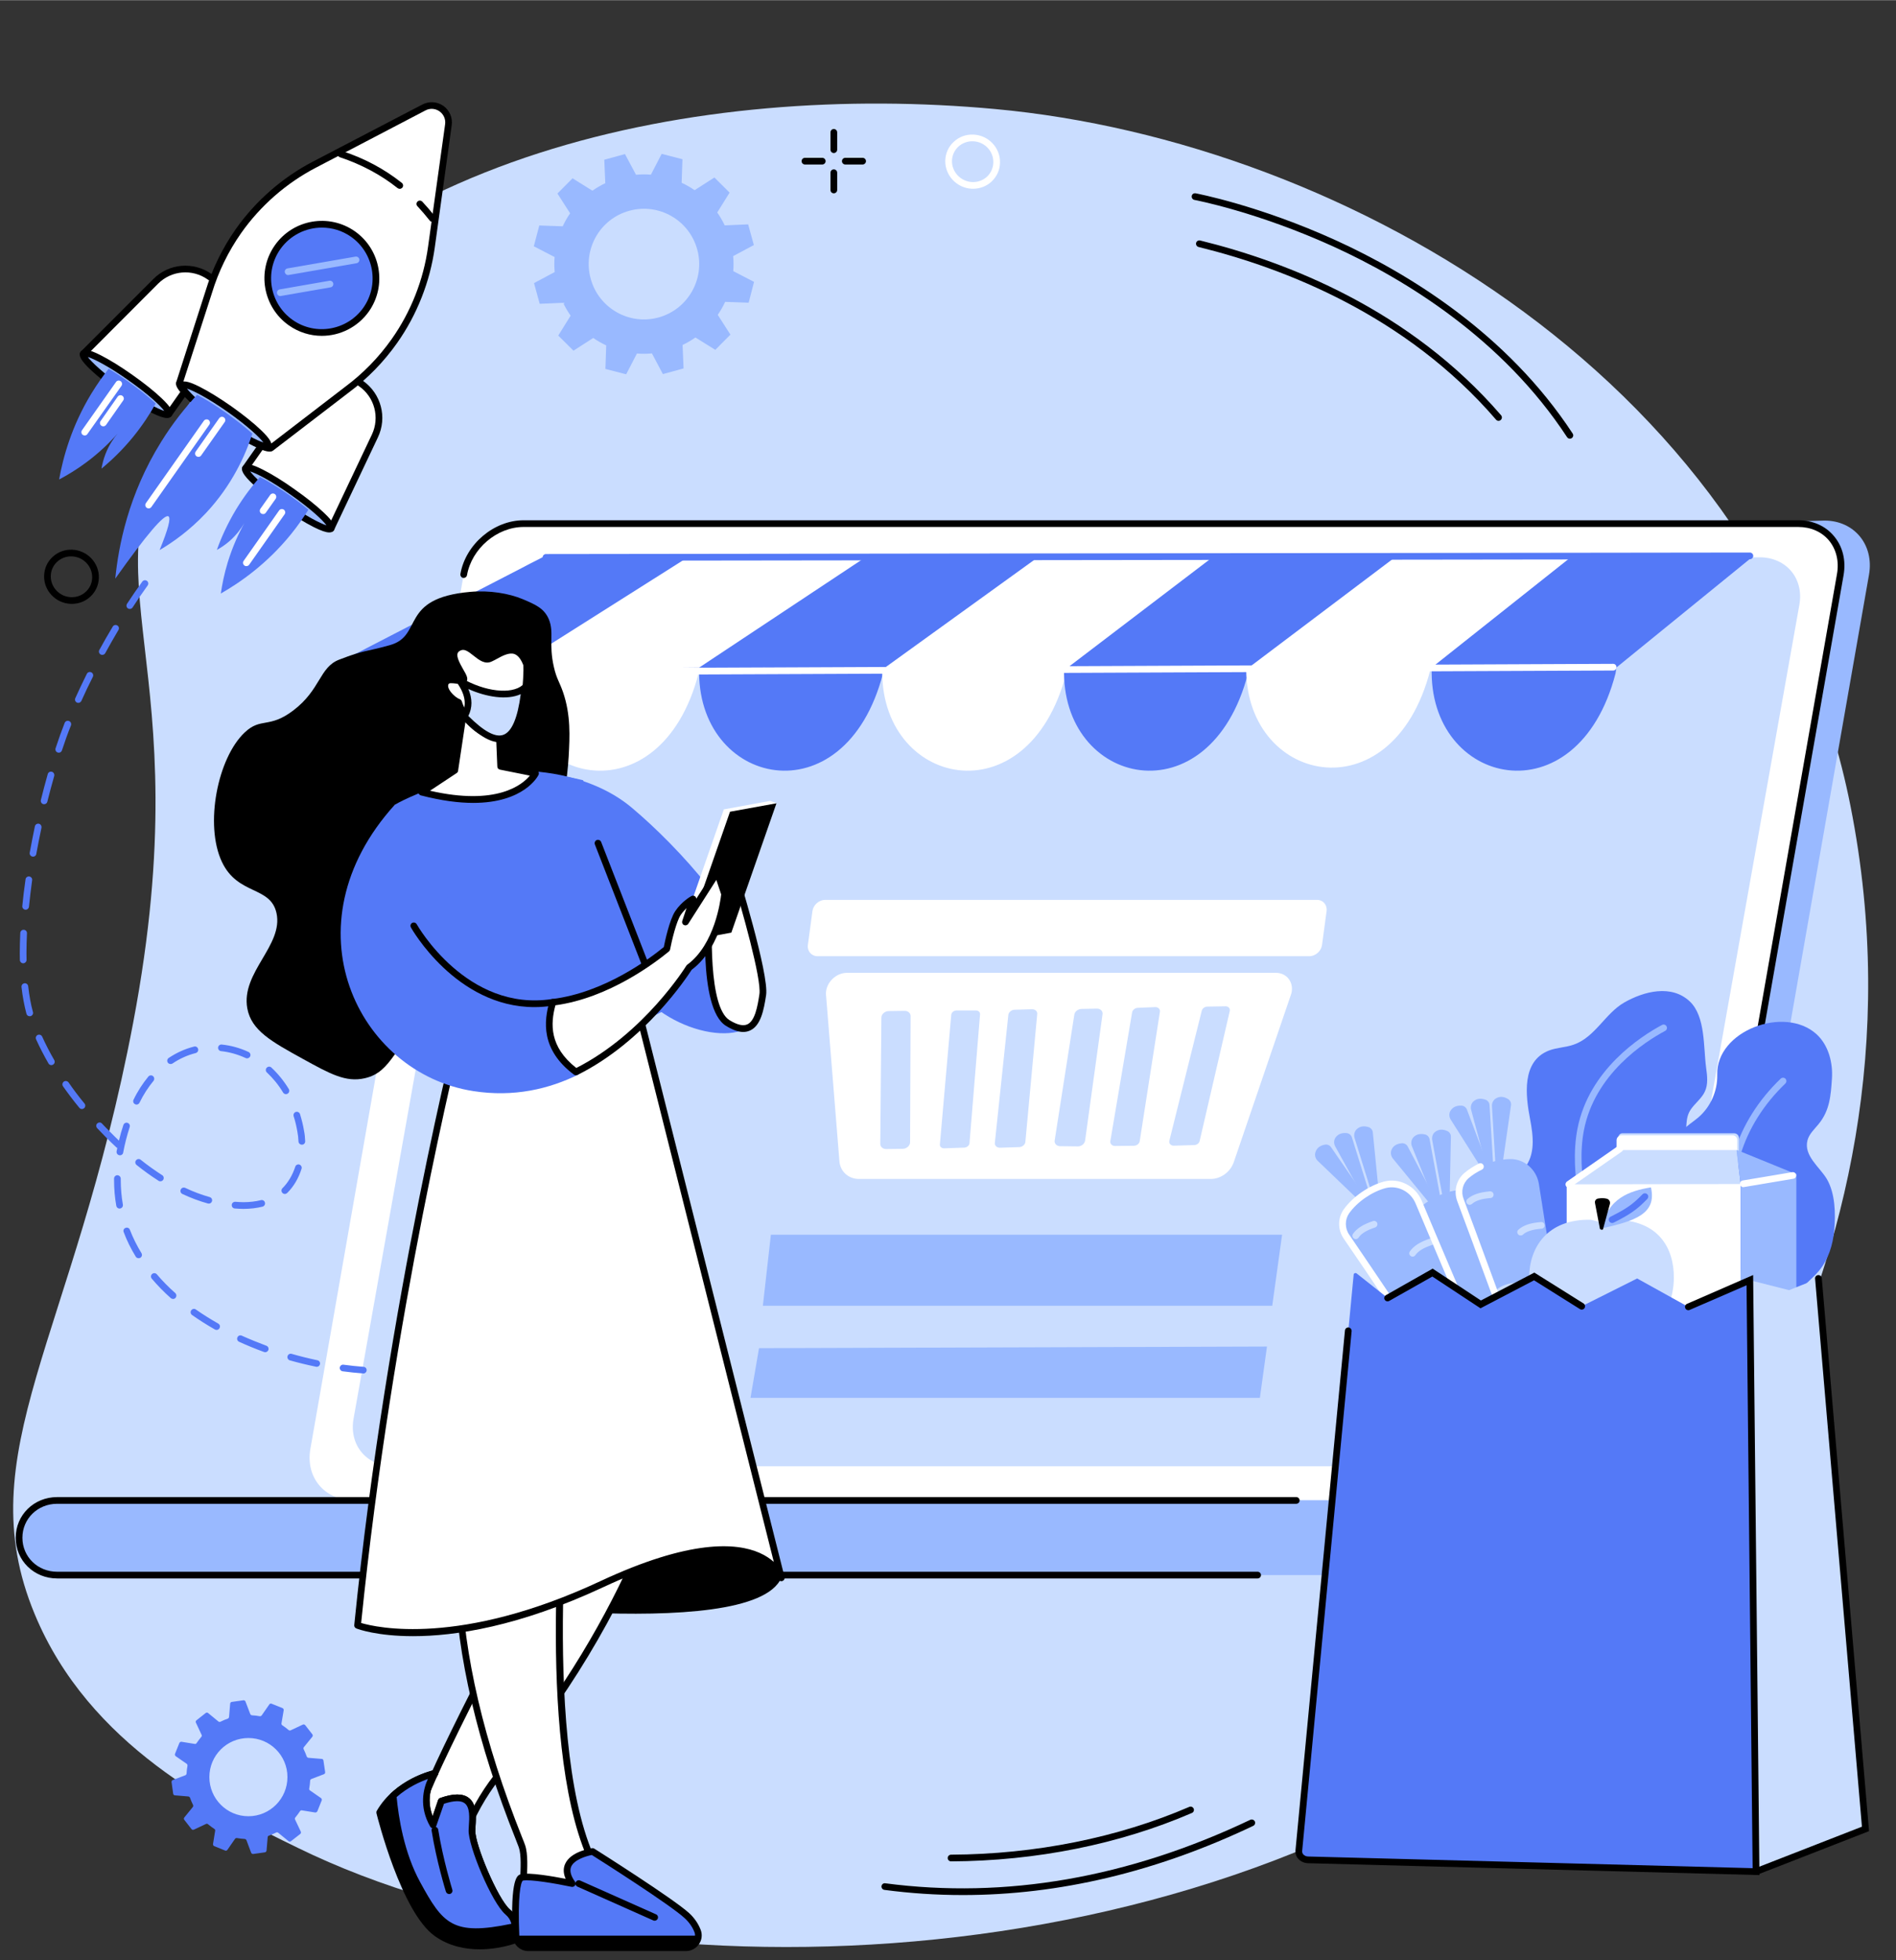 <svg xmlns="http://www.w3.org/2000/svg" viewBox="0 0 1870 1932" width="1200" height="1240"><rect x="0" y="0" width="1870" height="1932" fill="#333333" stroke="none"/><title>bink_bus_25_single_04</title><style>		.s0 { fill: #caddff } 		.s1 { fill: #5479f7 } 		.s2 { fill: #000000 } 		.s3 { fill: #ffffff } 		.s4 { fill: #99b9ff } 	</style><g id="_Artboards_">	</g><g id="Background"><g id="&lt;Group&gt;"><g id="&lt;Group&gt;">			</g></g></g><g id="Illustration"><g id="Start and launch your online store 5 "><path id="&lt;Path&gt;" class="s0" d="m1825.1 794.3c-82.1-414.6-495.6-655.1-843.8-687-288.4-26.5-643 40.4-804.6 306.1-99 162.8 23.1 234.5-45.4 594.8-59.2 311.9-163 423.6-97.2 582.5 53.7 130 179.4 191.5 259.7 230.7 316.6 154.9 892.2 138.8 1238.4-143.7 81-66.1 385.9-414.5 292.9-883.4z"></path><path id="&lt;Compound Path&gt;" fill-rule="evenodd" class="s1" d="m320.7 1746.7c0.1 0.9-0.4 1.8-1.3 2.1l-12.3 4.7c-0.7 0.3-1.2 0.9-1.2 1.7q-0.2 3.9-0.9 7.6c-0.2 0.8 0.1 1.6 0.8 2l10.8 7.5c0.7 0.5 1 1.5 0.7 2.3l-4.3 10.7c-0.4 0.8-1.3 1.3-2.2 1.2l-13-2.1c-0.7-0.2-1.5 0.2-1.9 0.8q-2.1 3.2-4.6 6.2c-0.5 0.5-0.6 1.4-0.3 2l5.7 12c0.3 0.8 0.1 1.8-0.6 2.3l-9.1 7.1c-0.7 0.6-1.7 0.6-2.4 0l-10.2-8.3c-0.6-0.5-1.4-0.6-2.1-0.2q-3.4 1.7-7 3c-0.8 0.2-1.3 0.9-1.3 1.6l-1.1 13.1c-0.1 0.9-0.8 1.7-1.7 1.8l-11.4 1.6c-0.9 0.2-1.7-0.4-2.1-1.2l-4.6-12.3c-0.3-0.7-1-1.2-1.7-1.3q-3.9-0.2-7.7-0.9c-0.7-0.1-1.5 0.2-1.9 0.8l-7.5 10.8c-0.5 0.8-1.5 1.1-2.3 0.7l-10.7-4.3c-0.8-0.3-1.3-1.2-1.2-2.1l2.1-13c0.2-0.8-0.2-1.5-0.8-1.9q-3.2-2.1-6.2-4.6c-0.5-0.5-1.3-0.6-2-0.3l-11.9 5.6c-0.9 0.4-1.8 0.2-2.4-0.5l-7.1-9.1c-0.6-0.7-0.6-1.7 0-2.4l8.3-10.2c0.5-0.6 0.6-1.4 0.3-2.1q-1.7-3.4-3-7.1c-0.3-0.7-0.9-1.2-1.7-1.3l-13.1-1.1c-0.9 0-1.7-0.7-1.8-1.6l-1.6-11.4c-0.1-0.9 0.4-1.8 1.2-2.1l12.4-4.7c0.7-0.3 1.1-0.9 1.2-1.7q0.2-3.9 0.9-7.6c0.1-0.8-0.2-1.6-0.8-2l-10.8-7.5c-0.7-0.5-1-1.5-0.7-2.3l4.3-10.7c0.4-0.8 1.2-1.3 2.1-1.2l13 2.1c0.8 0.2 1.5-0.2 1.9-0.8q2.2-3.2 4.7-6.2c0.5-0.5 0.6-1.4 0.2-2l-5.6-12c-0.4-0.8-0.1-1.8 0.6-2.3l9-7.1c0.8-0.6 1.8-0.6 2.5 0l10.1 8.3c0.6 0.5 1.5 0.6 2.1 0.2q3.4-1.7 7.1-3c0.7-0.2 1.2-0.9 1.3-1.6l1.1-13.1c0-0.9 0.7-1.7 1.6-1.8l11.4-1.6c0.9-0.2 1.8 0.4 2.1 1.2l4.7 12.3c0.3 0.7 0.9 1.2 1.7 1.3q3.9 0.2 7.6 0.9c0.8 0.1 1.5-0.2 2-0.8l7.5-10.8c0.5-0.8 1.4-1.1 2.3-0.7l10.7 4.3c0.8 0.3 1.3 1.2 1.2 2.1l-2.2 13c-0.1 0.8 0.3 1.5 0.9 1.9q3.2 2.1 6.1 4.6c0.6 0.5 1.4 0.6 2.1 0.3l11.9-5.6c0.8-0.4 1.8-0.2 2.4 0.5l7.1 9.1c0.5 0.7 0.5 1.7-0.1 2.4l-8.3 10.2c-0.5 0.6-0.5 1.4-0.2 2.1q1.7 3.4 3 7.1c0.3 0.7 0.9 1.2 1.7 1.3l13.1 1.1c0.9 0 1.6 0.7 1.7 1.6zm-37.2 4.9c0-21.3-17.2-38.5-38.5-38.5-21.3 0-38.5 17.2-38.5 38.5 0 21.3 17.2 38.6 38.5 38.6 21.3 0 38.5-17.3 38.5-38.6z"></path><g id="&lt;Group&gt;"><g id="&lt;Group&gt;"><path id="&lt;Path&gt;" class="s2" d="m822.4 150.7c-1.9 0-3.3-1.5-3.3-3.3v-17.1c0-1.8 1.4-3.3 3.3-3.3 1.8 0 3.3 1.5 3.3 3.3v17.1c0 1.8-1.5 3.3-3.3 3.3z"></path><path id="&lt;Path&gt;" class="s2" d="m822.4 190.4c-1.9 0-3.3-1.4-3.3-3.3v-17c0-1.9 1.4-3.3 3.3-3.3 1.8 0 3.3 1.4 3.3 3.3v17c0 1.9-1.5 3.3-3.3 3.3z"></path><path id="&lt;Path&gt;" class="s2" d="m811 162h-17.1c-1.8 0-3.3-1.5-3.3-3.3 0-1.8 1.5-3.3 3.3-3.3h17.1c1.8 0 3.3 1.5 3.3 3.3 0 1.8-1.5 3.3-3.3 3.3z"></path><path id="&lt;Path&gt;" class="s2" d="m850.8 162h-17.1c-1.8 0-3.3-1.5-3.3-3.3 0-1.8 1.5-3.3 3.3-3.3h17.1c1.8 0 3.3 1.5 3.3 3.3 0 1.8-1.5 3.3-3.3 3.3z"></path></g><path id="&lt;Compound Path&gt;" fill-rule="evenodd" class="s3" d="m959.7 185.9q-0.5 0-1.1 0c-14.8-0.6-26.6-13-26.3-27.7 0.2-7.1 3.1-13.7 8.3-18.5 5.3-5 12.2-7.5 19.4-7.2 14.9 0.6 26.7 13 26.3 27.7-0.1 7.1-3.1 13.6-8.2 18.5-5 4.7-11.5 7.2-18.4 7.2zm-20.8-27.6c-0.2 11.1 8.7 20.5 20 21 5.5 0.2 10.7-1.7 14.7-5.4 3.8-3.7 6-8.6 6.1-13.9 0.3-11.1-8.6-20.5-19.9-20.9-5.5-0.2-10.7 1.7-14.7 5.4-3.8 3.6-6 8.5-6.2 13.8z"></path><path id="&lt;Compound Path&gt;" fill-rule="evenodd" class="s2" d="m70.9 595.1q-0.6 0-1.1 0c-14.9-0.6-26.7-13-26.3-27.7 0.2-7.1 3.1-13.7 8.3-18.5 5.2-4.9 12.1-7.5 19.4-7.2 14.9 0.6 26.7 13 26.3 27.7-0.2 7.1-3.1 13.7-8.3 18.5-5 4.7-11.4 7.2-18.3 7.2zm-20.8-27.6c-0.3 11.2 8.7 20.6 19.9 21 5.6 0.2 10.8-1.7 14.7-5.4 3.9-3.6 6.1-8.5 6.2-13.8 0.3-11.2-8.7-20.6-20-21-5.5-0.2-10.7 1.7-14.6 5.4-3.9 3.6-6.1 8.5-6.2 13.8z"></path><g id="&lt;Group&gt;"><path id="&lt;Path&gt;" class="s2" d="m1478 414.7c-0.9 0-1.9-0.4-2.5-1.2-88.5-102.8-208.4-149.3-293.4-170.2-1.7-0.4-2.8-2.2-2.4-4 0.4-1.7 2.2-2.8 4-2.4 85.9 21.1 207.1 68.2 296.8 172.3 1.2 1.4 1 3.5-0.4 4.7-0.6 0.5-1.3 0.8-2.1 0.8z"></path><path id="&lt;Path&gt;" class="s2" d="m1548.4 432.3c-1.1 0-2.1-0.5-2.8-1.5-63.9-97.5-160.4-155.9-230-187.7-75.7-34.5-137-46.1-137.6-46.2-1.8-0.4-2.9-2.1-2.6-3.9 0.3-1.8 2-2.9 3.8-2.6 0.6 0.1 62.6 11.8 138.9 46.6 70.5 32.2 168.2 91.3 233 190.2 1 1.5 0.6 3.5-0.9 4.5-0.6 0.4-1.2 0.6-1.8 0.6z"></path></g><g id="&lt;Group&gt;"><path id="&lt;Path&gt;" class="s2" d="m938 1834.7c-1.8 0-3.3-1.5-3.3-3.3 0-1.8 1.5-3.3 3.3-3.3 83.1-0.4 164.3-16.7 234.9-47.1 1.7-0.8 3.6 0 4.4 1.7 0.7 1.7-0.1 3.6-1.8 4.3-71.4 30.8-153.5 47.3-237.5 47.7q0 0 0 0z"></path><path id="&lt;Path&gt;" class="s2" d="m949.5 1867.9q-38.7 0-77.2-5.1c-1.8-0.2-3.1-1.9-2.9-3.7 0.3-1.8 1.9-3.1 3.7-2.8 118.7 15.6 239.8-5.4 360.1-62.6 1.6-0.7 3.6 0 4.4 1.6 0.8 1.6 0.1 3.6-1.6 4.4-95.4 45.4-191.5 68.2-286.5 68.2z"></path></g></g><g id="&lt;Group&gt;"><g id="&lt;Group&gt;"><path id="&lt;Path&gt;" class="s4" d="m1301.7 1441.4c-29-23.7-59.5-45.8-90.7-66.9-63.3-42.8-130.1-81.1-197.5-118.1-35.5-19.5-72.3-37.2-108.7-55.3-36.6-18.3-73.3-36.4-110-54.5-33.5-16.5-67-33-100.5-49.6-76.1-257.2-158.7-548.8-142.3-548.8l1247.5-35.2c29.3 0 49 23.9 43.9 53.2l-151.2 862c-5.2 29.3-33.2 53.2-62.6 53.2h-277.6c-16.4-13.8-33.7-26.5-50.3-40z"></path><g id="&lt;Group&gt;"><path id="&lt;Path&gt;" class="s3" d="m516.4 516h1257.2c27.7 0 46.3 22.5 41.4 50.2l-151.1 862c-4.9 27.7-31.4 50.2-59.1 50.2h-1257.2c-27.8 0-46.3-22.5-41.5-50.2l151.2-862c4.9-27.7 31.3-50.2 59.1-50.2z"></path></g><g id="&lt;Group&gt;"><path id="&lt;Path&gt;" class="s0" d="m547.4 549.2h1188.1c26.3 0 43.8 20.9 39.2 46.8l-142.9 802.4c-4.6 25.9-29.6 46.8-55.8 46.8h-1188.2c-26.2 0-43.7-20.9-39.1-46.8l142.9-802.4c4.5-25.9 29.5-46.8 55.8-46.8z"></path></g><path id="&lt;Path&gt;" class="s4" d="m56.4 1478.9h1039.4 172.1 341.2c20.7 0 37.5 16.1 37.5 36.8 0 20.7-16.8 36.8-37.5 36.8h-341.2-187.4-1024.1c-20.8 0-37.6-16.1-37.6-36.8 0-20.7 16.8-36.8 37.6-36.8z"></path><path id="&lt;Path&gt;" class="s2" d="m1240.4 1555.8h-1184c-22.9 0-40.9-17.6-40.9-40.1 0-22.5 18-40.1 40.9-40.1h1222.1c1.8 0 3.3 1.5 3.3 3.3 0 1.9-1.5 3.3-3.3 3.3h-1222.1c-19.2 0-34.3 14.7-34.3 33.5 0 18.8 15.1 33.5 34.3 33.5h1184c1.8 0 3.3 1.5 3.3 3.3 0 1.8-1.5 3.3-3.3 3.3z"></path><g id="&lt;Group&gt;"><path id="&lt;Path&gt;" class="s2" d="m1670.4 1393.9q-0.2 0-0.5 0c-1.8-0.3-3-2.1-2.7-3.9l144.6-824.4c2.2-12.5-0.7-24.3-8-33.1-7.2-8.5-17.9-13.2-30.2-13.2h-1257.2c-26.2 0-51.2 21.3-55.8 47.5-0.3 1.8-2.1 3-3.9 2.7-1.7-0.3-2.9-2.1-2.6-3.9 5.1-29.2 33-52.9 62.3-52.9h1257.2c14.3 0 26.8 5.5 35.2 15.6 8.7 10.3 12 23.9 9.5 38.5l-144.6 824.4c-0.3 1.6-1.7 2.7-3.3 2.7z"></path><path id="&lt;Path&gt;" class="s2" d="m371.9 1056.8q-0.3 0-0.6 0c-1.8-0.3-3-2.1-2.7-3.8l47.8-272.6c0.3-1.8 2-3 3.8-2.7 1.8 0.4 3 2.1 2.7 3.9l-47.8 272.5c-0.3 1.6-1.7 2.7-3.2 2.7z"></path></g></g><g id="&lt;Group&gt;"><g id="&lt;Group&gt;"><path id="&lt;Path&gt;" class="s1" d="m324.1 669.9c7.5 105.8 145 131.4 181.2-7.8 0.2-2 0.5-3.9 0.9-5.9l-169.6 0.2c-7.3 0-13 6.2-12.5 13.5z"></path><path id="&lt;Path&gt;" class="s3" d="m507.6 657.9c-3.8 117 143.7 150.7 181.4 5.7 0.3-1.9 0.5-3.9 0.9-5.8z"></path><path id="&lt;Path&gt;" class="s1" d="m689.6 657.9c-3.8 117 143.7 150.7 181.3 5.7 0.3-1.9 0.6-3.9 0.9-5.8z"></path><path id="&lt;Path&gt;" class="s3" d="m870.2 657.9c-3.8 117 143.7 150.7 181.4 5.7 0.2-1.9 0.5-3.9 0.9-5.8z"></path><path id="&lt;Path&gt;" class="s1" d="m1049.5 657.9c-3.8 117 143.7 150.7 181.4 5.7 0.2-1.9 0.5-3.9 0.9-5.8z"></path><path id="&lt;Path&gt;" class="s3" d="m1229.2 654.9c-3.8 116.9 143.7 150.7 181.4 5.7 0.2-2 0.5-4 0.9-5.9z"></path><path id="&lt;Path&gt;" class="s1" d="m1412.1 657.9c-3.8 117 143.7 150.7 181.3 5.7 0.3-1.9 0.6-3.9 0.9-5.8z"></path></g><g id="&lt;Group&gt;"><path id="&lt;Path&gt;" class="s1" d="m1551.7 658.6l-1224.3-1c-0.9 0-1-0.7-0.2-1.1l207.6-107.2c0.2-0.2 0.6-0.2 0.9-0.2l1192.4-0.1-133.8 108.8c-0.2 0.1-42.3 0.8-42.6 0.8z"></path><path id="&lt;Path&gt;" class="s3" d="m503.6 659.7l175.7-111.1 175 0.1-164.7 109.2z"></path><path id="&lt;Path&gt;" class="s3" d="m870 660l154.3-111.3 174.8-2-147.9 112.6z"></path><path id="&lt;Path&gt;" class="s3" d="m1231.8 657.8l150.8-113.7 167.8 4.1-138.3 109.7z"></path></g><path id="&lt;Path&gt;" class="s3" d="m325.4 666.3c-1.8 0-3.3-1.5-3.3-3.3 0-1.8 1.5-3.3 3.3-3.3l1265.6-5.5q0 0 0 0c1.9 0 3.3 1.5 3.3 3.3 0.1 1.8-1.4 3.3-3.2 3.3l-1265.7 5.5q0 0 0 0z"></path></g><g id="&lt;Group&gt;"><g id="&lt;Group&gt;"><path id="&lt;Path&gt;" class="s4" d="m1254.8 1287h-502.4l7.9-70h504.2z"></path><path id="&lt;Path&gt;" class="s4" d="m1242.6 1377.8h-502.4l8.4-49 501-1.6z"></path></g><g id="&lt;Group&gt;"><path id="&lt;Path&gt;" class="s3" d="m1291.4 942.4h-485.1c-6 0-10.3-5-9.5-11.1l4.5-33.3c0.8-6.1 6.4-11.1 12.5-11.1h485.1c6.1 0 10.3 5 9.5 11.1l-4.5 33.3c-0.8 6.1-6.4 11.1-12.5 11.1z"></path><path id="&lt;Path&gt;" class="s3" d="m1194.1 1162h-346.8c-10.5 0-18.6-7.3-19.4-17.5l-13.3-165.1c0-10.9 9.8-20.6 20.8-20.6h422.9c10.9 0 18 9.4 15.4 20.2l-56.8 166.3c-3.3 9.8-12.8 16.7-22.8 16.7z"></path><path id="&lt;Path&gt;" class="s0" d="m1212.9 996.5l-29.7 128.1c-0.5 2.2-2.8 4-5.4 4l-20 0.6c-3 0.1-5.1-2.1-4.5-4.8l32-128.3c0.6-2.2 2.9-4 5.5-4l17.8-0.3c2.9-0.1 4.9 2.1 4.3 4.7z"></path><path id="&lt;Path&gt;" class="s0" d="m1144 997.3l-19.9 127.4c-0.4 2.6-3 4.6-5.9 4.6l-18.4 0.2c-3 0-5.1-2.1-4.7-4.8l21.5-126.9c0.4-2.4 2.9-4.4 5.7-4.5l16.9-0.7c3-0.2 5.3 2 4.8 4.7z"></path><path id="&lt;Path&gt;" class="s0" d="m1087.4 999.7l-17.2 124.6c-0.5 3.1-3.7 5.7-7.3 5.6l-17.3-0.2c-3.4 0-5.9-2.6-5.4-5.6l19.4-124.1c0.5-3.1 3.6-5.5 7.1-5.6l15.1-0.3c3.5-0.1 6.1 2.5 5.6 5.6z"></path><path id="&lt;Path&gt;" class="s0" d="m869.3 1002.9l-1.1 124.5c0 2.9 2.5 5.1 5.8 5.1l16.2-0.2c3.9 0 7.4-3 7.4-6.5l0.5-124.4c0-2.9-2.5-5.1-5.8-5.1l-15.6 0.2c-3.9 0-7.4 3-7.4 6.4z"></path><path id="&lt;Path&gt;" class="s0" d="m938.2 1000.2l-11.2 127.8c-0.2 2.2 1.7 3.9 4.3 3.8l19.8-0.7c2.6-0.1 4.9-2.1 5.1-4.3l10.4-127c0.2-2.2-1.6-3.9-4-3.9h-19.1c-2.7 0-5.1 1.9-5.3 4.3z"></path><path id="&lt;Path&gt;" class="s0" d="m994.5 1000.4l-13.3 126c-0.3 2.7 2 4.9 5.1 4.8l18.9-0.6c3.1-0.1 5.9-2.4 6.1-5.1l11.7-126.1c0.3-2.7-2-4.7-5-4.7l-17.4 0.5c-3.1 0.1-5.8 2.4-6.1 5.2z"></path></g></g></g><g id="&lt;Group&gt;"><g id="&lt;Group&gt;"><g id="&lt;Group&gt;"><path id="&lt;Path&gt;" class="s1" d="m1638.2 1382.3c1.1-0.9 17.2 5 19.6 5.4 6.7 1.3 13.6 1.9 20.4 1.8 12.4-0.1 25-2.6 36.1-8.1 10.4-5.2 14.8-11.6 21-20.7 7.8-11.4 17-20.1 22.2-33.5 5.4-14.1 4.6-29.9 10.2-44 5.2-12.9 17.7-20.2 26.3-30.6 9.3-11.2 13.8-25.7 15.1-40.2 1.4-16.1 1-36.1-7.3-50.3-6.8-11.6-23.1-23-19.1-38.2 1.6-6.2 6.7-10.8 10.8-15.8 11.2-13.5 12.2-28.3 13.3-44.8 1.1-15.8-3.3-33.2-15.3-44.1-31.4-28.4-99-3.4-97.8 40.1 0.4 15.9-6.6 31.7-18.6 42-5.1 4.4-11 7.8-15.5 12.8-12.4 13.5-6 33.1 2 46.8 7.9 13.4 18.7 28.1 13.6 44.6-5.3 16.8-20.3 14.1-25.3 30.5-8.3 26.9 28.3 46.4 29.6 80.1 0.6 16.3-6.9 38.6-41.3 66.2z"></path><path id="&lt;Path&gt;" class="s4" d="m1629.8 1388c-1.6 0-3-1.1-3.2-2.7-0.3-1.8 0.9-3.5 2.7-3.9 14.1-2.4 27.3-7.5 39.1-15.2 17-11.1 29.3-25.1 36.5-41.8 7.6-17.4 7.1-32.1 6.4-56.6-0.6-17.1-2.4-26.7-4.3-35.9-1.8-9.3-3.5-18-3.9-33.3-0.3-12.5-0.9-35.9 7.3-62.6 8.1-26.7 24-51.9 45.9-72.9 1.3-1.2 3.4-1.2 4.7 0.1 1.2 1.3 1.2 3.4-0.1 4.7-21.1 20.2-36.4 44.4-44.2 70.1-7.8 25.6-7.3 48.3-7 60.4 0.4 14.7 2 23.2 3.8 32.2 1.9 9.5 3.8 19.3 4.4 37 0.7 25.4 1.2 40.7-6.9 59.4-7.8 17.9-20.9 32.9-39 44.7-12.6 8.2-26.6 13.7-41.6 16.3q-0.3 0-0.6 0z"></path></g><g id="&lt;Group&gt;"><g id="&lt;Group&gt;"><path id="&lt;Path&gt;" class="s1" d="m1563.4 1359.7c14.5 1.3 31.8-11 40.8-21.2 2.7-3.2 22.5-25.9 17.2-48.3-4.4-18.9-22.8-20.9-22.3-33.6 0.6-14 20.5-18.9 27.9-28.5 11.4-14.7-2.3-28.4-8.4-41.8-9.8-21 5.6-33.2 22.2-43.9 8.1-5.1 17.1-11.3 20.5-20.7 3.4-9.6-0.1-19.1 6.5-28.5 4.2-6 10.5-10.6 13.6-17.2 3.5-7.3 2.4-15.8 1.3-23.8-2.7-20.1-0.5-50.3-16-65.1-18.1-17.2-45.4-10.1-64.8 1-18.9 10.9-28.6 34.1-49.8 41.5-7.9 2.8-16.6 2.8-24.4 5.8-27.3 10.6-23 44.7-18.6 67.6 3.1 16.5 5.6 35-6 48.9-3.4 4.1-7.9 7.7-10.2 12.6-7.2 15.2 2.3 30.7 13 41.4 5.6 5.8 12.1 10.8 18.8 15.2 4.9 3.2 16.8 7.5 16.7 14.4 0 3-2.4 5.4-4.8 7-4.8 3.4-10.5 5.5-14.7 9.5-27.5 26.2 30.7 58.9 45.3 73 3.3 3.2 6.6 6.9 7.7 11.4 2.3 10.1-6.4 16.2-11.5 23.3z"></path></g><path id="&lt;Path&gt;" class="s4" d="m1549 1373.4c-1.4 0-2.8-1-3.2-2.4-0.5-1.8 0.5-3.6 2.3-4.1 6.7-2 16.6-6.6 25.8-17.7 0.6-0.7 13.8-16.8 17.4-39.6 3.1-19.5-2.6-32.9-10.5-51.5-3.8-9.2-8.3-19.6-12.3-32.5-5.3-16.8-21.4-68-12.7-112.9 11.2-58.1 62.1-91.1 83.4-102.5 1.6-0.9 3.6-0.3 4.5 1.3 0.9 1.6 0.3 3.6-1.3 4.5-20.6 11-69.5 42.6-80.2 98-8.3 43.3 7.4 93.2 12.6 109.7 3.9 12.5 8.3 22.8 12.1 31.8 8 18.9 14.3 33.7 10.9 55.1-3.8 24.2-17.3 41-18.8 42.8-10.3 12.4-21.5 17.6-29.1 19.8q-0.5 0.2-0.9 0.2z"></path></g><g id="&lt;Group&gt;"><path id="&lt;Path&gt;" class="s0" d="m1715.1 1134.6h-118.9v-13.6c0-2.2 1.8-4 3.9-4h110.3c2.6 0 4.7 2.1 4.7 4.7z"></path><path id="&lt;Path&gt;" fill-rule="evenodd" class="s3" d="m1716.8 1166.4v348.4h-171.6v-348.4z"></path><path id="&lt;Path&gt;" class="s4" d="m1760.7 1505.2l-43.9 10.5v-349.3l54.9-9.6v334.5c0 6.6-4.5 12.4-11 13.9z"></path><path id="&lt;Path&gt;" class="s0" d="m1544.7 1167.3l50.2-35.1 117.8 1.1 4.1 33.7z"></path><path id="&lt;Path&gt;" class="s4" d="m1770.4 1156.8l-57.7-23.5 4.1 33.7z"></path><path id="&lt;Path&gt;" class="s3" d="m1719.4 1170.1c-1.5 0-2.9-1.1-3.2-2.8-0.3-1.8 0.9-3.5 2.7-3.8l48.8-8.2c1.8-0.3 3.5 0.9 3.8 2.7 0.3 1.8-0.9 3.5-2.7 3.8l-48.8 8.2q-0.3 0.1-0.6 0.1z"></path><path id="&lt;Path&gt;" class="s3" d="m1713.4 1133.5h-119v-9.7c0-2.6 2.2-4.8 4.9-4.8h109.6c2.4 0 4.5 2 4.5 4.5z"></path><path id="&lt;Path&gt;" class="s3" d="m1547.3 1170.6c-1 0-2-0.5-2.7-1.4-1-1.5-0.6-3.5 0.8-4.6l50.5-35.1c1.5-1.1 3.5-0.7 4.6 0.8 1 1.5 0.6 3.5-0.8 4.6l-50.5 35.1c-0.6 0.4-1.2 0.6-1.9 0.6z"></path></g><g id="&lt;Group&gt;"><g id="&lt;Group&gt;"><path id="&lt;Path&gt;" class="s4" d="m1423.8 1202.9l-50-61c-2-2.5-2.6-5.9-1.3-8.8 1.7-3.8 5.1-5.9 10.1-6.3 2.4-0.2 4.7 1.1 5.8 3.2l38.1 72.5z"></path><path id="&lt;Path&gt;" class="s4" d="m1422.2 1203l-29.6-73.1c-1.2-2.9-0.8-6.4 1.3-8.8 2.8-3.1 6.7-4.1 11.6-3 2.3 0.6 4.1 2.5 4.5 4.8l14.9 80.6z"></path><path id="&lt;Path&gt;" class="s4" d="m1426.8 1201.4l-14.2-77.6c-0.6-3.2 0.5-6.5 3-8.3 3.4-2.5 7.4-2.8 11.9-0.7 2.2 1 3.6 3.2 3.5 5.6l-1.7 81.9z"></path><path id="&lt;Path&gt;" class="s4" d="m1395.9 1194.7c9.3-10.4 25.5-19.4 40.6-21.5 14.1-1.9 27.4 7.3 31.3 21 27.7 98 67 224.4 63 245.1-3.9 4.8-8.6 6.8-14.4 5.6-12.8-5.2-76.3-135.6-123.5-225.6-4.2-8-3.1-17.9 3-24.6z"></path><path id="&lt;Path&gt;" class="s4" d="m1441.4 1308.3c-0.7 0-1.5-0.3-2.1-0.8-1.4-1.2-1.6-3.3-0.4-4.7 4.2-4.8 11-8 21.2-10.1 1.8-0.4 3.5 0.7 3.9 2.5 0.4 1.8-0.8 3.6-2.6 3.9-8.7 1.8-14.3 4.4-17.5 8.1-0.6 0.7-1.6 1.1-2.5 1.1z"></path></g><g id="&lt;Group&gt;"><path id="&lt;Path&gt;" class="s4" d="m1356.7 1198.8l-57-54.6c-2.3-2.2-3.3-5.5-2.3-8.5 1.2-4 4.3-6.6 9.2-7.5 2.4-0.5 4.8 0.5 6.2 2.5l46.5 67.4z"></path><path id="&lt;Path&gt;" class="s4" d="m1355.1 1199.1l-38.1-69c-1.6-2.8-1.6-6.3 0.2-8.9 2.4-3.4 6.1-4.9 11.1-4.4 2.4 0.3 4.4 2 5.1 4.3l24.4 78.1z"></path><path id="&lt;Path&gt;" class="s4" d="m1359.4 1196.9l-23.4-75.3c-0.9-3-0.2-6.4 2.1-8.6 3.1-2.9 7-3.6 11.7-2.1 2.3 0.8 4 2.8 4.2 5.2l8.1 81.5z"></path><path id="&lt;Path&gt;" class="s4" d="m1327.9 1194c8.1-11.4 23.1-22.3 37.8-26.2 13.8-3.6 28.1 4 33.6 17.1 39.2 94 93.4 214.8 91.8 235.8-3.2 5.3-7.7 7.9-13.6 7.3-13.3-3.6-92-125.5-149.6-209.2-5.1-7.5-5.2-17.4 0-24.8z"></path><path id="&lt;Path&gt;" class="s0" d="m1337.1 1221.3c-0.6 0-1.3-0.2-1.8-0.6-1.5-1-1.9-3-0.9-4.5 3.6-5.3 9.9-9.4 19.8-12.7 1.7-0.6 3.6 0.4 4.2 2.1 0.5 1.7-0.4 3.6-2.1 4.2-8.5 2.8-13.7 6-16.4 10.1-0.7 0.9-1.7 1.4-2.8 1.4z"></path><path id="&lt;Path&gt;" class="s0" d="m1393.2 1238.6c-0.6 0-1.3-0.2-1.8-0.6-1.5-1-1.9-3-0.9-4.5 3.6-5.3 9.9-9.4 19.8-12.7 1.7-0.6 3.6 0.4 4.2 2.1 0.5 1.7-0.4 3.6-2.1 4.2-8.5 2.8-13.7 6-16.5 10.1-0.6 0.9-1.6 1.4-2.7 1.4z"></path><path id="&lt;Path&gt;" class="s0" d="m1439.5 1351c-0.7 0-1.3-0.1-1.9-0.5-1.5-1.1-1.9-3.1-0.8-4.6 3.6-5.3 9.8-9.3 19.8-12.7 1.7-0.5 3.6 0.4 4.1 2.1 0.6 1.8-0.3 3.6-2 4.2-8.5 2.8-13.7 6-16.5 10.1-0.6 0.9-1.7 1.4-2.7 1.4z"></path><path id="&lt;Path&gt;" class="s0" d="m1456.4 1404.4c-0.6 0-1.2-0.2-1.8-0.6-1.5-1-1.9-3.1-0.9-4.6 3.6-5.3 9.9-9.3 19.8-12.6 1.7-0.6 3.6 0.3 4.2 2.1 0.6 1.7-0.4 3.6-2.1 4.1-8.4 2.9-13.7 6.1-16.4 10.1-0.7 1-1.7 1.5-2.8 1.5z"></path><path id="&lt;Path&gt;" class="s0" d="m1386.4 1301.4c-0.7 0-1.3-0.2-1.9-0.6-1.5-1-1.9-3.1-0.9-4.6 3.6-5.3 9.9-9.3 19.8-12.6 1.8-0.6 3.6 0.4 4.2 2.1 0.6 1.7-0.4 3.6-2.1 4.2-8.4 2.8-13.7 6-16.4 10-0.7 1-1.7 1.5-2.7 1.5z"></path><path id="&lt;Compound Path&gt;" fill-rule="evenodd" class="s3" d="m1479 1431.4q-0.9 0-1.8-0.1-0.2 0-0.5-0.1c-10.2-2.8-41.9-48.4-106.9-144.7-15-22.3-30.5-45.4-44.6-65.8-5.9-8.7-5.9-20.1 0-28.6 8.9-12.5 24.8-23.5 39.7-27.5 15.1-4 31.2 4.2 37.4 19 8.3 19.9 17.4 41.3 26.2 62 34.6 81.2 67.2 158 65.9 175.3q0 0.8-0.5 1.5c-3.6 5.9-8.7 9-14.9 9zm-0.8-6.6c4 0.2 7.1-1.4 9.7-5.1 0-17.6-34.7-99.3-65.5-171.5-8.8-20.7-17.9-42.2-26.2-62-4.9-11.8-17.6-18.3-29.6-15.2-13.5 3.6-28 13.6-36 24.9-4.3 6.2-4.3 14.7 0.1 21 14 20.5 29.6 43.6 44.6 65.9 41.5 61.5 93.1 138 102.9 142z"></path></g><g id="&lt;Group&gt;"><path id="&lt;Path&gt;" class="s4" d="m1473.1 1170.3l-42.2-66.7c-1.7-2.7-2-6.1-0.3-8.8 2.2-3.6 5.8-5.3 10.8-5.1 2.4 0.1 4.5 1.7 5.4 3.9l29 76.6z"></path><path id="&lt;Path&gt;" class="s4" d="m1471.5 1170.2l-20.5-76.2c-0.9-3 0-6.4 2.3-8.5 3.2-2.8 7.1-3.3 11.9-1.6 2.2 0.8 3.8 2.9 3.9 5.3l5 81.8z"></path><path id="&lt;Path&gt;" class="s4" d="m1476.2 1169.1l-4.7-78.8c-0.2-3.1 1.3-6.3 4.1-7.8 3.6-2.1 7.6-1.9 11.9 0.8 2 1.3 3.1 3.6 2.8 6l-11.7 81.1z"></path><path id="&lt;Path&gt;" class="s4" d="m1446.3 1158.7c10.6-9.1 27.8-16.1 43-16.3 14.2-0.3 26.3 10.5 28.5 24.6 15.5 100.6 39.2 230.8 32.7 250.9-4.4 4.3-9.4 5.8-15 3.8-12.1-6.7-59.3-143.8-95.1-238.9-3.2-8.5-0.9-18.1 5.9-24.1z"></path><path id="&lt;Path&gt;" class="s0" d="m1449.5 1187.5c-0.9 0-1.8-0.3-2.5-1.1-1.2-1.3-1.1-3.4 0.3-4.6 4.8-4.3 11.8-6.7 22.2-7.6 1.9-0.1 3.4 1.2 3.6 3.1 0.1 1.8-1.2 3.4-3 3.5-8.9 0.7-14.8 2.6-18.4 5.9-0.6 0.5-1.4 0.8-2.2 0.8z"></path><path id="&lt;Path&gt;" class="s0" d="m1499.8 1217.7c-0.9 0-1.8-0.3-2.4-1-1.3-1.4-1.2-3.5 0.2-4.7 4.8-4.3 11.8-6.7 22.2-7.5 1.9-0.2 3.5 1.2 3.6 3 0.2 1.8-1.2 3.4-3 3.5-8.9 0.8-14.8 2.6-18.4 5.9-0.6 0.6-1.4 0.8-2.2 0.8z"></path><path id="&lt;Path&gt;" class="s0" d="m1517.8 1338c-0.9 0-1.8-0.4-2.4-1.1-1.2-1.4-1.1-3.4 0.2-4.7 4.8-4.3 11.8-6.6 22.3-7.5 1.8-0.1 3.4 1.2 3.5 3 0.2 1.8-1.2 3.4-3 3.6-8.9 0.7-14.7 2.6-18.4 5.8-0.6 0.6-1.4 0.9-2.2 0.9z"></path><path id="&lt;Path&gt;" class="s0" d="m1521.5 1393.8c-0.9 0-1.8-0.3-2.4-1.1-1.3-1.3-1.1-3.4 0.2-4.6 4.8-4.3 11.8-6.7 22.3-7.5 1.8-0.2 3.4 1.2 3.5 3 0.2 1.8-1.2 3.4-3 3.5-8.9 0.8-14.7 2.6-18.4 5.9-0.6 0.6-1.4 0.8-2.2 0.8z"></path><path id="&lt;Path&gt;" class="s0" d="m1478.1 1277.1c-0.9 0-1.8-0.4-2.4-1.1-1.3-1.4-1.1-3.5 0.2-4.7 4.8-4.3 11.8-6.7 22.3-7.5 1.8-0.2 3.4 1.2 3.5 3 0.2 1.8-1.2 3.4-3 3.6-8.9 0.7-14.7 2.5-18.4 5.8-0.6 0.6-1.4 0.9-2.2 0.9z"></path></g><path id="&lt;Path&gt;" class="s3" d="m1535.5 1425q-0.8 0-1.6-0.4c-9.2-5.1-29-57-69-166.1-9.3-25.2-18.9-51.4-27.6-74.5-3.7-9.9-1-21 6.9-27.8 4-3.4 9-6.7 14.5-9.4 1.6-0.8 3.6-0.1 4.4 1.6 0.8 1.6 0.1 3.6-1.5 4.4-5 2.4-9.5 5.3-13.1 8.4-5.8 5-7.8 13.2-5 20.4 8.7 23.2 18.3 49.4 27.6 74.6 25.7 70.3 57.8 157.7 66.1 162.7 1.5 0.9 2.1 2.9 1.2 4.5-0.7 1-1.8 1.6-2.9 1.6z"></path></g><g id="&lt;Group&gt;"><path id="&lt;Path&gt;" class="s0" d="m1650.9 1259.5c-0.1 30-19.9 73-72.9 72.7-50.6-0.2-70-43.4-69.8-73.3 0.1-29.3 17.9-57.5 60.6-56.7 0.9 0 10.1 2.7 11 2.7 0.7 0 12.3-2.6 12.9-2.6 43 0.2 58.4 27.8 58.2 57.2z"></path><path id="&lt;Path&gt;" class="s4" d="m1580 1210.7c5.3-29.8 27.5-37 48.3-40.4 6.2 26.7-17.2 33.3-48.3 40.4z"></path><path id="&lt;Path&gt;" class="s2" d="m1578 1211.2l-4.9-25.6c-0.4-2 1-4 3.1-4.3 3.1-0.5 6.1-0.5 8.7 0.2 2.2 0.6 3.5 3 2.9 5.2l-6.8 25c-1.1 0.8-2 0.3-3-0.5z"></path><path id="&lt;Path&gt;" class="s1" d="m1590 1205.4c-1.2 0-2.4-0.6-2.9-1.8-0.9-1.6-0.2-3.6 1.4-4.4 15.8-7.9 21.9-12.2 31.5-22.1 1.3-1.3 3.3-1.3 4.7 0 1.3 1.2 1.3 3.3 0 4.6-10 10.4-16.9 15.2-33.2 23.4q-0.7 0.3-1.5 0.3z"></path></g></g><g id="&lt;Group&gt;"><path id="&lt;Path&gt;" class="s0" d="m1731.9 1844.8l-6.1-583 38.7 9.8 29-11.5 46.4 542.6z"></path><path id="&lt;Path&gt;" class="s1" d="m1338 1255.1c-1.1-0.8-2.8-0.2-2.9 1.2l-54.1 568c-0.4 4.7 3.8 8.8 9.2 8.9l441.7 11.6-6.1-583-60.6 26.3-50.5-28-54.7 27.4-46.8-29.4-52.8 27.5-47.5-31.3-44.3 25z"></path><path id="&lt;Path&gt;" class="s2" d="m1731.9 1848.1c-1.3 0-2.5-0.8-3-2.1-0.7-1.7 0.1-3.6 1.8-4.3l105.7-41.2-46.2-540.2c-0.2-1.8 1.2-3.4 3-3.5 1.8-0.2 3.4 1.2 3.6 3l46.6 545.1-110.3 43q-0.6 0.2-1.2 0.2z"></path><path id="&lt;Path&gt;" class="s2" d="m1560 1290.8c-0.6 0-1.2-0.1-1.7-0.5l-45.3-28.4-52.8 27.6-47.5-31.3-42.5 24c-1.6 0.9-3.6 0.4-4.5-1.2-0.9-1.6-0.3-3.6 1.3-4.5l46-26.1 47.6 31.4 52.7-27.5 48.5 30.4c1.5 1 2 3 1 4.6-0.6 1-1.7 1.5-2.8 1.5z"></path><path id="&lt;Path&gt;" class="s2" d="m1735.3 1848.2l-445.2-11.7c-3.8-0.1-7.3-1.7-9.6-4.3-2.1-2.3-3-5.2-2.8-8.2l48.8-512.6c0.2-1.9 1.8-3.2 3.6-3 1.8 0.2 3.1 1.8 3 3.6l-48.8 512.6c-0.1 1.5 0.6 2.6 1.1 3.2 1.2 1.3 2.9 2.1 4.9 2.1l438.3 11.5-6-574.6-56.1 24.3c-1.7 0.7-3.6 0-4.3-1.7-0.8-1.7 0-3.6 1.7-4.3l65.2-28.4z"></path></g></g><path id="&lt;Compound Path&gt;" fill-rule="evenodd" class="s4" d="m723.1 252.3q0.7 7.5 0.1 14.8l20.5 10.6-5.3 20.5-23.2-0.8q-3.1 6.7-7.3 12.8l12.5 19.5-14.9 15-19.6-12.2q-6 4.2-12.7 7.4l1 23.1-20.4 5.6-10.8-20.4q-7.5 0.7-14.8 0.1l-10.6 20.5-20.5-5.3 0.8-23.2q-6.7-3.1-12.8-7.3l-19.5 12.5-15-14.9 12.2-19.6q-4.2-6-7.4-12.7l-23.1 1-5.6-20.4 20.4-10.9q-0.7-7.5-0.1-14.8l-20.5-10.6 5.4-20.5 23.1 0.8q3.1-6.7 7.3-12.8l-12.5-19.5 14.9-15 19.6 12.2q6-4.2 12.7-7.4l-1-23.1 20.4-5.6 10.9 20.4q7.4-0.7 14.7-0.1l10.6-20.5 20.5 5.3-0.8 23.2q6.7 3.1 12.8 7.3l19.5-12.5 15 14.9-12.2 19.6q4.2 6 7.4 12.7l23.1-1 5.6 20.4zm-35.4-6.5c-8-29.1-37.9-46.2-67-38.2-29 7.9-46.1 37.9-38.1 67 7.9 29 37.9 46.1 66.9 38.2 29-8 46.1-38 38.2-67z"></path><g id="&lt;Group&gt;"><path id="&lt;Compound Path&gt;" class="s1" d="m358.3 1353.8q-0.1 0-0.2-0.1c-6.7-0.5-13.4-1.2-20.1-2.1-1.8-0.2-3.1-1.9-2.9-3.7 0.3-1.8 2-3.1 3.7-2.8 6.6 0.9 13.3 1.6 19.8 2.1 1.8 0.1 3.2 1.7 3 3.5-0.1 1.7-1.6 3.1-3.3 3.1zm-45.9-6.6q-0.4 0-0.7-0.1c-8.7-1.8-17.4-3.9-25.9-6.3-1.7-0.5-2.7-2.4-2.2-4.1 0.5-1.8 2.3-2.8 4-2.3 8.4 2.4 16.9 4.5 25.4 6.3 1.8 0.3 3 2.1 2.6 3.9-0.3 1.5-1.7 2.6-3.2 2.6zm-50.8-14.4q-0.6 0-1.1-0.2c-8.5-3.1-16.8-6.5-24.7-10.1-1.7-0.8-2.4-2.8-1.6-4.4 0.7-1.7 2.7-2.4 4.3-1.6 7.8 3.5 16 6.8 24.2 9.9 1.7 0.6 2.6 2.5 2 4.2-0.5 1.3-1.8 2.2-3.1 2.2zm-47.9-22q-0.9 0-1.7-0.4c-7.9-4.5-15.5-9.3-22.6-14.3-1.5-1.1-1.8-3.1-0.8-4.6 1.1-1.5 3.2-1.9 4.6-0.8 7 4.9 14.4 9.5 22.1 13.9 1.6 0.9 2.1 2.9 1.2 4.5-0.6 1.1-1.7 1.7-2.8 1.7zm-43-30.5c-0.8 0-1.6-0.3-2.2-0.8-6.9-6.1-13.2-12.6-18.8-19.2-1.2-1.4-1-3.5 0.3-4.6 1.4-1.2 3.5-1.1 4.7 0.3 5.4 6.4 11.5 12.6 18.2 18.5 1.3 1.3 1.4 3.3 0.2 4.7-0.6 0.7-1.5 1.1-2.4 1.1zm-34-40.2c-1.1 0-2.2-0.5-2.8-1.5-4.8-7.8-8.8-15.9-11.9-24.2-0.7-1.7 0.1-3.6 1.9-4.2 1.7-0.7 3.6 0.2 4.2 1.9 3 7.8 6.9 15.6 11.4 23 1 1.6 0.5 3.6-1.1 4.6-0.5 0.3-1.1 0.4-1.7 0.4zm103.4-48.6c-2.8 0-5.6-0.2-8.5-0.4-1.8-0.1-3.2-1.7-3-3.6 0.1-1.8 1.7-3.1 3.6-3 2.7 0.2 5.3 0.4 7.9 0.4q0 0 0 0c6.2 0 12-0.7 17.2-2 1.8-0.5 3.6 0.6 4 2.4 0.5 1.7-0.6 3.5-2.4 4-5.7 1.4-12 2.2-18.8 2.2q0 0 0 0zm-122.2-0.3c-1.5 0-2.9-1.1-3.2-2.7-1.5-8.3-2.2-16.9-2.2-25.5v-1.4c0-1.8 1.5-3.3 3.3-3.3q0 0 0 0c1.8 0.1 3.3 1.6 3.3 3.4v1.3c0 8.2 0.7 16.4 2.1 24.3 0.3 1.8-0.9 3.5-2.7 3.8q-0.3 0.1-0.6 0.1zm88.1-4.9q-0.5 0-0.9-0.1c-8.4-2.3-16.9-5.5-25.2-9.4-1.7-0.8-2.4-2.7-1.6-4.4 0.7-1.6 2.7-2.4 4.4-1.6 8 3.8 16.1 6.8 24.2 9.1 1.7 0.5 2.7 2.3 2.2 4-0.4 1.5-1.7 2.4-3.1 2.4zm74.9-9.5c-0.8 0-1.7-0.4-2.3-1-1.3-1.3-1.3-3.4 0-4.7 5.6-5.6 9.8-12.7 12.6-21.1 0.5-1.8 2.4-2.7 4.1-2.2 1.7 0.6 2.7 2.5 2.1 4.2-3 9.5-7.8 17.5-14.1 23.8-0.7 0.6-1.5 1-2.4 1zm-122.7-12.5c-0.6 0-1.3-0.1-1.8-0.5-7.2-4.6-14.5-9.8-21.7-15.6-1.4-1.1-1.7-3.2-0.5-4.6 1.1-1.4 3.2-1.7 4.6-0.5 7 5.6 14.2 10.7 21.2 15.2 1.5 0.9 1.9 3 1 4.5-0.7 1-1.7 1.5-2.8 1.5zm-39.9-25.6q-0.3 0-0.6-0.1c-1.8-0.3-3-2-2.7-3.8q0.3-1.7 0.7-3.4-0.6-0.2-1.1-0.7c-3.4-3.1-6.8-6.5-10.2-9.9-2.9-2.9-5.8-5.9-8.6-8.9-1.2-1.4-1.2-3.5 0.2-4.7 1.3-1.2 3.4-1.2 4.6 0.2 2.8 2.9 5.6 5.9 8.5 8.7 2.7 2.8 5.5 5.5 8.2 8.1q1.8-7.7 4.4-15.4c0.6-1.7 2.4-2.7 4.1-2.1 1.8 0.6 2.7 2.4 2.1 4.2-2.7 8.4-4.9 16.9-6.4 25.1-0.2 1.6-1.6 2.7-3.2 2.7zm179.4-10.5c-1.7 0-3.2-1.3-3.3-3.1-0.1-3.3-0.5-6.6-1.1-9.7-0.9-5.3-2.1-10.4-3.7-15.3-0.5-1.8 0.4-3.6 2.2-4.2 1.7-0.5 3.6 0.5 4.1 2.2 1.6 5.2 3 10.6 3.9 16.1 0.7 3.5 1.1 7 1.2 10.6 0.1 1.8-1.3 3.4-3.1 3.4q-0.1 0-0.2 0zm-216.9-35.1c-0.9 0-1.9-0.5-2.5-1.2-5.8-7-11.2-14.2-16.2-21.3-1-1.5-0.6-3.5 0.9-4.6 1.5-1 3.5-0.6 4.6 0.8 4.8 7 10.1 14 15.8 20.9 1.1 1.4 0.9 3.5-0.5 4.6-0.6 0.5-1.4 0.8-2.1 0.8zm53.8-4.4q-0.7 0-1.4-0.4c-1.7-0.8-2.3-2.8-1.5-4.4 4.1-8.5 9.1-16.1 14.6-22.8 1.1-1.4 3.2-1.6 4.6-0.5 1.4 1.2 1.6 3.3 0.5 4.7-5.2 6.3-9.9 13.5-13.8 21.5-0.6 1.2-1.7 1.9-3 1.9zm147.4-10.3c-1.1 0-2.2-0.6-2.8-1.6-4.5-7.5-9.9-14.1-16-19.8-1.3-1.2-1.4-3.3-0.2-4.6 1.3-1.4 3.4-1.5 4.7-0.2 6.5 6.1 12.3 13.2 17.1 21.1 1 1.6 0.5 3.6-1.1 4.6-0.5 0.3-1.1 0.5-1.7 0.5zm-231.3-28.6c-1.2 0-2.3-0.6-2.9-1.7-4.5-7.8-8.6-15.8-12.2-23.7-0.8-1.7 0-3.6 1.6-4.4 1.7-0.7 3.6 0 4.4 1.7 3.5 7.7 7.5 15.5 11.9 23.1 0.9 1.6 0.4 3.6-1.2 4.5q-0.8 0.5-1.6 0.5zm117.6-1.1c-1.1 0-2.2-0.5-2.8-1.4-1-1.5-0.6-3.6 0.9-4.6 7.8-5.2 16.2-9 25-11.2 1.8-0.5 3.6 0.6 4 2.4 0.5 1.7-0.6 3.5-2.4 4-8 2-15.8 5.5-22.9 10.3-0.6 0.4-1.2 0.5-1.8 0.5zm75.4-5.6q-0.7 0-1.4-0.3c-7.8-3.6-15.9-5.9-24.2-6.8-1.8-0.1-3.2-1.8-3-3.6 0.2-1.8 1.8-3.1 3.6-2.9 9.1 0.9 18 3.4 26.4 7.3 1.7 0.8 2.4 2.8 1.6 4.4-0.6 1.2-1.8 1.9-3 1.9zm-214.4-41.5c-1.5 0-2.8-0.9-3.2-2.4-2.1-7.9-3.8-16.8-4.9-26.4-0.2-1.8 1.1-3.5 3-3.7 1.8-0.2 3.4 1.1 3.6 2.9 1.1 9.4 2.6 17.9 4.7 25.5 0.5 1.7-0.6 3.5-2.3 4q-0.5 0.1-0.9 0.1zm-6.4-52.2c-1.8 0-3.3-1.5-3.3-3.3q-0.1-3.2-0.1-6.5c0-6.4 0.2-13.2 0.5-20.1 0.1-1.8 1.6-3.3 3.5-3.1 1.8 0 3.2 1.6 3.1 3.4-0.3 6.8-0.5 13.5-0.5 19.8q0 3.2 0.1 6.4c0 1.8-1.4 3.3-3.2 3.4q-0.1 0-0.1 0zm2.4-52.8q-0.2 0-0.3 0c-1.8-0.2-3.2-1.8-3-3.6 0.8-8.5 1.9-17.4 3.2-26.4 0.2-1.8 1.9-3 3.7-2.8 1.8 0.3 3.1 1.9 2.8 3.7-1.2 8.9-2.3 17.7-3.1 26.1-0.2 1.7-1.6 3-3.3 3zm7.3-52.3q-0.3 0-0.6-0.1c-1.8-0.3-3-2-2.7-3.8 1.6-8.6 3.3-17.4 5.1-26 0.4-1.8 2.1-2.9 3.9-2.6 1.8 0.4 2.9 2.2 2.6 4-1.8 8.5-3.5 17.2-5.1 25.8-0.2 1.6-1.6 2.7-3.2 2.7zm10.9-51.7q-0.4 0-0.8-0.1c-1.7-0.4-2.8-2.2-2.4-4 2.2-8.7 4.4-17.3 6.8-25.6 0.5-1.8 2.3-2.8 4.1-2.3 1.7 0.5 2.7 2.3 2.3 4.1-2.4 8.2-4.6 16.8-6.8 25.4-0.3 1.5-1.7 2.5-3.2 2.5zm14.5-50.8q-0.5 0-1.1-0.2c-1.7-0.5-2.6-2.4-2.1-4.1 3-9.1 6-17.5 9-25.1 0.7-1.7 2.6-2.5 4.3-1.8 1.7 0.6 2.5 2.6 1.9 4.3-3 7.4-6 15.7-8.9 24.6-0.4 1.4-1.7 2.3-3.1 2.3zm19.3-49.1q-0.7 0-1.4-0.3c-1.7-0.8-2.4-2.7-1.6-4.4 3.6-8 7.4-16 11.4-24 0.8-1.6 2.8-2.2 4.4-1.4 1.6 0.8 2.3 2.8 1.5 4.4-4 7.9-7.8 15.8-11.3 23.7-0.6 1.2-1.8 2-3 2zm23.6-47.3q-0.8 0-1.6-0.4c-1.6-0.9-2.2-2.9-1.3-4.5 4.2-7.7 8.7-15.5 13.2-23 0.9-1.5 2.9-2.1 4.5-1.1 1.6 0.9 2.1 2.9 1.1 4.5-4.4 7.4-8.8 15.1-13 22.8-0.6 1.1-1.8 1.7-2.9 1.7zm27.1-45.3c-0.6 0-1.2-0.1-1.8-0.5-1.5-1-1.9-3-0.9-4.6 4.9-7.5 9.9-14.8 15-21.8 1.1-1.5 3.1-1.9 4.6-0.8 1.5 1.1 1.8 3.1 0.7 4.6-5 6.9-10 14.2-14.8 21.6-0.7 1-1.7 1.5-2.8 1.5z"></path><g id="&lt;Group&gt;"><g id="&lt;Group&gt;"><g id="&lt;Group&gt;"><g id="&lt;Group&gt;"><path id="&lt;Path&gt;" class="s3" d="m227 287l-20.3-14.4c-16.5-11.6-38.9-9.7-53.2 4.6l-71.3 71.4 84.3 59.4 20.8-29.5z"></path><path id="&lt;Compound Path&gt;" fill-rule="evenodd" class="s2" d="m166.5 411.3c-0.7 0-1.4-0.2-1.9-0.6l-84.3-59.4c-0.8-0.6-1.3-1.5-1.4-2.4-0.1-1 0.2-2 0.9-2.6l71.4-71.4c15.4-15.5 39.5-17.5 57.4-5l20.3 14.4c1.3 0.9 1.8 2.6 1.1 4l-39.7 91.5q-0.1 0.3-0.3 0.6l-20.8 29.5c-0.7 0.9-1.7 1.4-2.7 1.4zm-79.2-63.1l78.4 55.2 18.7-26.6 38.5-88.7-18.1-12.8c-15.2-10.7-35.8-8.9-48.9 4.2z"></path></g><g id="&lt;Group&gt;"><path id="&lt;Path&gt;" class="s4" d="m166.5 408c-2.5 3.5-23.3-7.1-46.6-23.5-23.3-16.4-40.2-32.5-37.7-35.9 2.4-3.5 23.2 7.1 46.5 23.5 23.3 16.4 40.2 32.5 37.8 35.9z"></path><path id="&lt;Compound Path&gt;" fill-rule="evenodd" class="s2" d="m164.7 411.9c-3.3 0-8.1-1.7-15.2-5.2-8.9-4.5-20.1-11.4-31.5-19.5-11.4-8-21.6-16.2-28.9-23.1-9.3-8.9-12.1-13.9-9.6-17.4 2.4-3.5 8.1-2.6 19.6 3.2 8.9 4.5 20.1 11.4 31.5 19.5 11.4 8 21.7 16.2 28.9 23.1 9.3 8.9 12.1 13.9 9.7 17.4-1 1.4-2.4 2-4.5 2zm-78.1-60.2c3.8 5.1 15 15.9 35.2 30.1 20.2 14.3 34.2 21.2 40.2 23.1-3.8-5.1-15-15.9-35.2-30.1-20.2-14.3-34.2-21.2-40.2-23.1z"></path></g><g id="&lt;Group&gt;"><path id="&lt;Path&gt;" class="s1" d="m126.1 375.7c-6.6-4.7-13-8.9-18.9-12.4-5.8 7.3-11.6 15.5-17.2 24.7-19.5 32.1-27.8 62.8-31.7 84.5 8.1-4.3 17.2-9.7 26.7-16.8 13.1-9.7 23.3-19.7 30.9-28.4-3.7 4.4-8.3 11-11.8 19.9-2.1 5.4-3.3 10.4-4 14.6 9.6-7.9 20.5-18.2 31.3-31.4 9.3-11.5 16.6-22.7 22.2-32.8-6.8-6.4-16.4-14.1-27.5-21.9z"></path></g></g><g id="&lt;Group&gt;"><g id="&lt;Group&gt;"><path id="&lt;Path&gt;" class="s3" d="m335.8 363.7l20.4 14.3c16.5 11.6 22.2 33.4 13.5 51.6l-43.2 91.2-84.3-59.4 20.8-29.6z"></path><path id="&lt;Compound Path&gt;" fill-rule="evenodd" class="s2" d="m326.5 524.1c-0.7 0-1.3-0.2-1.9-0.6l-84.3-59.4c-0.7-0.5-1.2-1.3-1.4-2.1-0.1-0.9 0.1-1.8 0.6-2.5l20.8-29.6q0.2-0.2 0.5-0.5l72.8-68.1c1.1-1.1 2.9-1.2 4.1-0.3l20.4 14.3c17.8 12.6 24 36 14.6 55.7l-43.2 91.2c-0.4 0.9-1.2 1.6-2.2 1.8q-0.4 0.1-0.8 0.1zm-79.7-63.5l78.4 55.3 41.6-87.7c7.9-16.8 2.7-36.8-12.5-47.5l-18.2-12.8-70.6 66.1z"></path></g><g id="&lt;Group&gt;"><path id="&lt;Path&gt;" class="s4" d="m242.2 461.4c-2.4 3.4 14.5 19.5 37.8 35.9 23.2 16.4 44.1 27 46.5 23.5 2.4-3.4-14.5-19.5-37.8-35.9-23.2-16.4-44.1-27-46.5-23.5z"></path><path id="&lt;Compound Path&gt;" fill-rule="evenodd" class="s2" d="m324.7 524.7c-3.2 0-8.1-1.7-15.1-5.2-9-4.5-20.2-11.4-31.5-19.5-11.4-8-21.7-16.2-28.9-23.1-9.4-8.9-12.2-13.9-9.7-17.4 2.5-3.5 8.1-2.6 19.6 3.2 9 4.5 20.2 11.4 31.5 19.5 11.4 8 21.7 16.2 28.9 23.1 9.4 8.9 12.2 13.9 9.7 17.4-1 1.4-2.4 2-4.5 2zm-78-60.2c3.7 5.1 15 15.9 35.2 30.1 20.1 14.3 34.1 21.2 40.1 23.1-3.7-5.1-15-15.9-35.2-30.1-20.1-14.3-34.1-21.2-40.1-23.1z"></path></g><g id="&lt;Group&gt;"><path id="&lt;Path&gt;" class="s1" d="m286.2 488.5c6.6 4.7 12.7 9.4 18 13.7-4.9 7.9-10.6 16.1-17.4 24.5-23.7 29.1-49.9 47.3-69 58.2 1.3-9.1 3.4-19.5 6.8-30.7 4.8-15.6 10.8-28.6 16.4-38.7-2.9 4.9-7.5 11.5-14.7 17.8-4.4 3.8-8.7 6.6-12.4 8.6 4.1-11.6 10.2-25.4 19-40 7.7-12.6 15.8-23.2 23.5-31.9 8.2 4.3 18.7 10.7 29.8 18.5z"></path></g></g></g><g id="&lt;Group&gt;"><g id="&lt;Group&gt;"><path id="&lt;Compound Path&gt;" class="s3" d="m425.5 243.5l16.8-120.6c1.8-13.5-12.2-23.4-24.3-17.1l-107.9 56.3c-29.8 15.6-55.5 38-74.9 65.5-12.9 18.4-22.9 38.7-29.4 60.2l-28.7 89.2c-2.6 3.7 15.6 21.1 40.6 38.7 25.1 17.7 47.5 29 50.1 25.3l74.4-57.1c18-13.4 33.8-29.5 46.8-47.9 19.3-27.5 31.9-59.2 36.5-92.5z"></path><path id="&lt;Compound Path&gt;" fill-rule="evenodd" class="s2" d="m265.9 445c-3.5 0-8.7-1.9-16.2-5.7-9.6-4.8-21.6-12.3-33.9-20.9-12.2-8.6-23.3-17.5-31.1-24.9-9.4-9-12.6-14.2-10.6-17.8l28.6-88.9c6.6-21.8 16.7-42.4 29.8-61.1 19.6-27.8 45.9-50.8 76-66.5l108-56.3c6.7-3.5 14.6-3 20.8 1.3 6.1 4.4 9.3 11.7 8.2 19.1l-16.7 120.6c-4.7 33.7-17.5 66.2-37.1 94-13.2 18.7-29.2 35.1-47.5 48.7l-74.1 56.8c-1 1-2.3 1.6-4.2 1.6zm-85.7-66.9c1.2 3.4 13.3 16.5 39.4 34.9 26 18.3 42.4 25.4 46.1 25.4q0 0 0 0 0.1 0 0.1 0l74.4-57.1c17.8-13.2 33.3-29.1 46.1-47.2 19-26.9 31.4-58.4 35.9-91.1l16.8-120.6c0.7-5.1-1.4-9.8-5.5-12.8-4.2-2.9-9.4-3.3-13.9-0.9l-108 56.4c-29.2 15.2-54.7 37.5-73.7 64.4-12.7 18.1-22.5 38.1-28.9 59.3l-28.8 89.2q0 0.1 0 0.1zm245.3-134.6z"></path></g><g id="&lt;Group&gt;"><path id="&lt;Path&gt;" class="s4" d="m264.3 439.2c-2.5 3.4-23.3-7.1-46.6-23.5-23.3-16.4-40.2-32.5-37.7-35.9 2.4-3.5 23.2 7 46.5 23.4 23.3 16.5 40.2 32.5 37.8 36z"></path><path id="&lt;Compound Path&gt;" fill-rule="evenodd" class="s2" d="m262.5 443.1c-3.3 0-8.1-1.7-15.2-5.3-8.9-4.5-20.1-11.4-31.5-19.4-11.4-8-21.6-16.2-28.9-23.1-9.3-8.9-12.1-13.9-9.6-17.4 2.4-3.5 8.1-2.6 19.6 3.2 8.9 4.5 20.1 11.4 31.5 19.4 11.4 8.1 21.7 16.3 28.9 23.2 9.3 8.9 12.1 13.9 9.7 17.4-1 1.3-2.4 2-4.5 2zm-78.1-60.2c3.8 5 15 15.9 35.2 30.1 20.2 14.3 34.2 21.2 40.2 23-3.8-5-15-15.8-35.2-30.1-20.2-14.2-34.2-21.1-40.2-23z"></path></g><path id="&lt;Path&gt;" class="s1" d="m248.9 427.3c-6.7-6.1-15.7-13.2-26-20.5-10.4-7.4-20.4-13.6-28.5-17.8-11.6 12.5-23.9 27.7-35.3 46.1-32.8 52.5-42.3 103.8-45.4 135.1q46.2-65 52.4-61.4 4 2.3-8.7 33.3c13.4-7.9 29.8-19.6 45.8-36.6 25.7-27.5 38.9-57 45.7-78.2z"></path><path id="&lt;Path&gt;" class="s2" d="m426.4 218.5c-1 0-2-0.4-2.6-1.3-3.9-4.9-7.9-9.6-12.1-14.1-1.3-1.3-1.2-3.4 0.1-4.6 1.3-1.3 3.4-1.2 4.7 0.1 4.3 4.6 8.5 9.5 12.5 14.6 1.1 1.4 0.8 3.5-0.6 4.6-0.6 0.5-1.3 0.7-2 0.7z"></path><path id="&lt;Path&gt;" class="s2" d="m394.3 186c-0.8 0-1.5-0.3-2.1-0.7-16.6-13.2-35.8-23.4-56.8-30.4-1.8-0.5-2.7-2.4-2.1-4.1 0.5-1.8 2.4-2.7 4.1-2.1 21.8 7.1 41.7 17.7 58.9 31.4 1.4 1.1 1.7 3.2 0.6 4.6-0.7 0.8-1.7 1.3-2.6 1.3z"></path><g id="&lt;Group&gt;"><path id="&lt;Path&gt;" class="s1" d="m361.1 305c-17 24.1-50.3 29.8-74.4 12.9-24.1-17-29.9-50.3-12.9-74.4 17-24.1 50.3-29.9 74.4-12.9 24.1 17 29.8 50.3 12.9 74.4z"></path><path id="&lt;Compound Path&gt;" fill-rule="evenodd" class="s2" d="m317.4 330.9c-11.3 0-22.7-3.4-32.6-10.4-25.5-18-31.7-53.4-13.7-78.9 18-25.6 53.4-31.7 79-13.7 25.5 18 31.7 53.4 13.7 79-11.1 15.6-28.6 24-46.4 24zm0.1-106.7c-15.7 0-31.2 7.4-41 21.2-15.9 22.6-10.5 53.8 12.1 69.8 22.6 15.9 53.9 10.4 69.8-12.1 15.9-22.6 10.4-53.9-12.1-69.8-8.8-6.2-18.8-9.1-28.8-9.1zm43.6 80.8z"></path></g><path id="&lt;Path&gt;" class="s4" d="m284.1 271c-1.5 0-2.9-1.2-3.2-2.8-0.3-1.8 0.9-3.5 2.7-3.8l67-11.6c1.8-0.3 3.5 0.9 3.8 2.7 0.3 1.8-0.9 3.5-2.7 3.8l-67 11.6q-0.3 0.1-0.6 0.1z"></path><path id="&lt;Path&gt;" class="s4" d="m276.5 291.7c-1.6 0-3-1.1-3.3-2.8-0.3-1.8 0.9-3.5 2.7-3.8l49-8.5c1.8-0.3 3.5 0.9 3.8 2.7 0.3 1.8-0.9 3.5-2.7 3.8l-49 8.5q-0.2 0.1-0.5 0.1z"></path></g><path id="&lt;Path&gt;" class="s3" d="m146.6 501c-0.7 0-1.3-0.2-1.9-0.6-1.5-1.1-1.8-3.1-0.8-4.6l57.2-81.2c1-1.4 3.1-1.8 4.6-0.8 1.5 1.1 1.8 3.2 0.8 4.6l-57.2 81.2c-0.6 0.9-1.7 1.4-2.7 1.4z"></path><path id="&lt;Path&gt;" class="s3" d="m195.7 450.2c-0.6 0-1.3-0.2-1.9-0.6-1.5-1-1.8-3.1-0.8-4.6l23.2-32.9c1.1-1.5 3.2-1.9 4.6-0.8 1.5 1 1.9 3.1 0.8 4.6l-23.2 32.9c-0.6 0.9-1.6 1.4-2.7 1.4z"></path><path id="&lt;Path&gt;" class="s3" d="m83.5 429.1c-0.6 0-1.3-0.2-1.9-0.6-1.4-1-1.8-3.1-0.7-4.6l33.5-47.5c1-1.5 3.1-1.9 4.6-0.8 1.5 1 1.8 3.1 0.8 4.6l-33.6 47.5c-0.6 1-1.6 1.4-2.7 1.4z"></path><path id="&lt;Path&gt;" class="s3" d="m101.9 420.1c-0.7 0-1.4-0.2-1.9-0.6-1.5-1-1.9-3.1-0.8-4.6l16.9-24.1c1.1-1.5 3.2-1.8 4.6-0.8 1.5 1.1 1.9 3.1 0.8 4.6l-16.9 24.1c-0.7 0.9-1.7 1.4-2.7 1.4z"></path><path id="&lt;Path&gt;" class="s3" d="m259.5 506.6c-0.6 0-1.3-0.2-1.9-0.6-1.5-1-1.8-3.1-0.8-4.6l9.7-13.7c1.1-1.5 3.1-1.9 4.6-0.8 1.5 1 1.8 3.1 0.8 4.6l-9.7 13.7c-0.6 0.9-1.6 1.4-2.7 1.4z"></path><path id="&lt;Path&gt;" class="s3" d="m243 557.9c-0.7 0-1.4-0.1-1.9-0.6-1.5-1-1.9-3.1-0.8-4.6l35-49.7c1.1-1.5 3.1-1.8 4.6-0.8 1.5 1.1 1.9 3.1 0.8 4.6l-35 49.8c-0.7 0.9-1.7 1.3-2.7 1.3z"></path></g></g><path id="&lt;Path&gt;" class="s1" d="m538.5 552.6c-1.8 0-3.3-1.5-3.3-3.3 0-1.9 1.5-3.3 3.3-3.3l1187.4-1.5q0 0 0 0c1.8 0 3.3 1.5 3.3 3.3 0 1.8-1.5 3.3-3.3 3.3l-1187.4 1.5q0 0 0 0z"></path><g id="&lt;Group&gt;"><path id="&lt;Path&gt;" class="s2" d="m504 913.1c-27.8 39-28.8 26.5-74.5 74.8-41 43.4-42.8 68.7-69.7 74.8-18.7 4.3-34.1-4.2-61-19-31-17.1-50.9-28-54.9-49.9-6.4-35.5 35.8-62 28.8-93.9-6-27-38.2-17.2-53.9-50.6-17.1-36.4-4.3-102.3 22.7-127.6 15.9-14.9 23.9-3.5 47.6-21.4 27.3-20.6 25.8-42.7 45.4-50.2 25.9-10 25-7.3 50-14.3 33.5-9.3 8.8-46.2 79-52.5 19.6-1.8 38.6 1.6 51.9 7.1 13.3 5.6 21.4 9.3 25.9 19.9 5.5 13.2-0.4 23.8 5 47.1 2.7 11.8 5.4 14.3 9 24.7 7.8 22.6 6.6 44.2 5.6 63-5.4 95.8-56.9 168-56.9 168z"></path><g id="&lt;Group&gt;"><path id="&lt;Path&gt;" class="s2" d="m408.1 1573.8c0 0 333.5 48.1 362.5-18.6 0 0-12.1-49.9-86.8-56-74.8-6.2-275.7 74.6-275.7 74.6z"></path><g id="&lt;Group&gt;"><path id="&lt;Path&gt;" class="s3" d="m675.8 1389.6c0 0-28.5 175-180.7 355.8-14.4 17-26 36.3-34.6 56.8l-5.3 12.3c0 0-35.7-6.1-41.4-23.7-5.8-17.6 138.6-284 138.6-284z"></path><path id="&lt;Compound Path&gt;" fill-rule="evenodd" class="s2" d="m455.2 1817.8q-0.2 0-0.5 0c-1.6-0.3-37.8-6.7-44.1-26-1.2-3.7-4-12.3 67.4-151.1 35-68.1 71.1-134.8 71.5-135.5q0.2-0.4 0.6-0.8l123.4-117.2c1-1 2.6-1.2 3.8-0.5 1.3 0.6 2 2 1.7 3.4-0.3 1.8-30.4 178-181.4 357.4-13.9 16.5-25.4 35.3-34.1 56l-5.2 12.3c-0.6 1.3-1.8 2-3.1 2zm99.8-309c-55 101.5-140.9 267.2-138.1 281 3.8 11.8 25.6 18.7 36.3 21l4.2-9.9c9-21.2 20.8-40.6 35.1-57.6 129.2-153.4 169.2-304.4 178-344.1z"></path></g><g id="&lt;Group&gt;"><g id="&lt;Group&gt;"><path id="&lt;Path&gt;" class="s1" d="m427.2 1798.8l8.1-23.5c36-12.6 30.8 14.6 30.2 28.7-0.6 14.2 22.5 69.7 35.3 80.6 12.8 10.9 5.7 28.1 5.7 28.1 0 0-43.5 15.9-75.8-7-32.3-23-56.2-119.2-56.2-119.2 17.8-30.6 54.4-38.5 54.4-38.5 0 0-17.7 22.9-1.7 50.8z"></path><path id="&lt;Compound Path&gt;" fill-rule="evenodd" class="s2" d="m473.2 1921.4c-14 0-30.1-2.9-44.4-13.1-33-23.4-56.5-117-57.5-121-0.2-0.8-0.1-1.7 0.3-2.4 18.3-31.6 55-39.8 56.6-40.2 1.3-0.3 2.7 0.3 3.5 1.5 0.7 1.2 0.6 2.7-0.2 3.8-0.6 0.8-13.4 17.8-4.8 40.1l5.4-15.9c0.4-1 1.1-1.7 2.1-2 13-4.6 22.2-4.6 28.1-0.1 8.2 6.2 7.3 18.9 6.7 28.2q-0.1 2-0.2 3.9c-0.6 13.3 22.1 67.6 34.1 77.9 14.5 12.3 7 31 6.7 31.8-0.4 0.9-1.1 1.5-2 1.9-1 0.3-15.8 5.6-34.4 5.6zm-95.2-134.4c3 11.5 25.6 95.4 54.6 116 27.4 19.4 63.7 9.4 71.3 7 1.2-3.9 3.7-15.2-5.3-22.9-13.7-11.6-37.1-68.2-36.4-83.2q0.1-1.9 0.2-4.1c0.6-8.2 1.2-18.4-4.1-22.4-3.7-2.9-10.6-2.7-20.4 0.5l-7.6 21.9c-0.4 1.3-1.5 2.1-2.8 2.3-1.3 0.1-2.5-0.6-3.2-1.7-11.3-19.7-6.7-37.3-2.3-46.9-11.2 4-31.9 13.6-44 33.5z"></path></g><path id="&lt;Path&gt;" class="s2" d="m411.4 1856.6c-16.4-30-21.8-65.4-23.6-86.6-4.9 4.6-9.6 10-13.3 16.5 0 0 23.9 96.2 56.2 119.2 32.3 22.9 75.8 7 75.8 7 0 0 2.6-6.5 1.8-14-60.9 13.2-72.7 2.2-96.9-42.1z"></path><g id="&lt;Group&gt;"><path id="&lt;Path&gt;" class="s1" d="m508.3 1898.7c-0.6-4.7-2.5-9.8-7.5-14.1-12.8-10.9-35.9-66.4-35.3-80.6 0.6-14.1 5.8-41.3-30.2-28.7l-8.1 23.5c-16-27.9 1.7-50.8 1.7-50.8 0 0-22.8 4.9-41.1 22 1.8 21.2 7.2 56.6 23.6 86.6 24.2 44.3 36 55.3 96.9 42.1z"></path><path id="&lt;Compound Path&gt;" fill-rule="evenodd" class="s2" d="m469.3 1907.3c-29.8 0-41.9-14.7-60.8-49.1-16.2-29.7-22-64.2-24-88-0.1-1 0.3-2 1-2.6 18.8-17.6 41.7-22.7 42.7-22.9 1.3-0.3 2.7 0.3 3.5 1.5 0.7 1.2 0.6 2.7-0.2 3.8-0.6 0.8-13.4 17.8-4.8 40.1l5.4-15.9c0.4-1 1.1-1.7 2.1-2 13-4.6 22.2-4.6 28.1-0.1 8.2 6.2 7.3 18.9 6.7 28.2q-0.1 2-0.2 3.9c-0.6 13.3 22.1 67.6 34.1 77.9 5 4.2 7.9 9.7 8.6 16.3 0.2 1.7-0.9 3.2-2.5 3.6-16.2 3.5-29.1 5.3-39.7 5.3zm-78.1-136c1.8 19.3 7.1 54.4 23.1 83.7 22.6 41.4 32 53.3 90.1 41.2q-1.4-5.4-5.8-9.1c-13.7-11.6-37.1-68.2-36.4-83.2q0.1-1.9 0.2-4.1c0.6-8.2 1.2-18.4-4.1-22.4-3.7-2.9-10.6-2.7-20.4 0.5l-7.6 21.9c-0.4 1.3-1.5 2.1-2.8 2.3-1.3 0.1-2.5-0.6-3.2-1.7-11.3-19.7-6.7-37.4-2.3-46.9-7.7 2.7-20 8.2-30.8 17.8z"></path></g><path id="&lt;Path&gt;" class="s2" d="m443 1866.9c-1.4 0-2.7-0.9-3.2-2.3-0.1-0.3-9.4-30.3-14.1-60.2-0.3-1.8 0.9-3.5 2.7-3.8 1.8-0.2 3.5 1 3.8 2.8 4.7 29.4 13.8 58.9 13.9 59.2 0.6 1.8-0.4 3.6-2.2 4.2q-0.4 0.1-0.9 0.1z"></path></g><g id="&lt;Group&gt;"><path id="&lt;Path&gt;" class="s3" d="m516.6 1866.4c-2.5-1.1 2.9-33.1-1.8-46.6-4.7-13.5-59.4-136.3-63.1-264.4-3.6-128.1 107.6-104.2 107.6-104.2 0 0-31.6 298.6 34.3 400.1 0 0-22 39.4-77 15.1z"></path><path id="&lt;Compound Path&gt;" fill-rule="evenodd" class="s2" d="m550 1877.5c-9.9 0-21.4-2.2-34.7-8.1-3.2-1.4-3-4.9-2.3-16.6 0.5-10.4 1.3-24.5-1.3-31.9-0.5-1.4-1.6-4.1-3-7.8-37.8-94.5-58.1-181.2-60.3-257.6-1.1-41.5 9.4-71.9 31.5-90.2 32.6-27.1 78.1-17.7 80-17.3 1.7 0.3 2.8 1.9 2.6 3.6-0.3 2.9-30.6 298.6 33.9 397.9 0.7 1.1 0.7 2.4 0.1 3.4-0.2 0.4-14.2 24.6-46.5 24.6zm-30.8-13.6c44.4 19 65.8-5.9 70.5-12.6-61.5-98.4-37.4-363.9-34-397.4-10.4-1.5-46-4.8-71.7 16.5-20.3 17-30.1 45.5-29 84.9 2.2 75.6 22.3 161.5 59.8 255.4 1.6 3.9 2.6 6.5 3.1 8 3 8.6 2.2 23.5 1.6 34.4-0.2 4-0.4 8.7-0.3 10.8z"></path></g><g id="&lt;Group&gt;"><g id="&lt;Group&gt;"><path id="&lt;Path&gt;" class="s1" d="m688 1903.2c-1.9-4.8-5.1-10.1-10.6-15.1-15.7-14.4-93-63.2-93-63.2 0 0-38.6 5.7-20 31.7 0 0-40.1-8.6-49.8-6-7.2 1.8-6.5 38.3-5.7 57.5 0.3 6.6 5.7 11.7 12.2 11.7h155.4c8.6 0 14.6-8.6 11.5-16.6z"></path><path id="&lt;Compound Path&gt;" fill-rule="evenodd" class="s2" d="m676.5 1923.1h-155.4c-8.3 0-15.1-6.5-15.5-14.8-2.5-58.2 4.9-60.1 8.1-60.9 7.9-2.1 31.8 2.1 44.2 4.5-2.3-5.2-2.5-10.1-0.6-14.5 5.3-12.5 25.8-15.6 26.6-15.7 0.8-0.1 1.6 0 2.3 0.5 3.2 2 77.7 49.1 93.5 63.5 5.1 4.7 8.9 10.2 11.3 16.3 1.9 4.8 1.3 10.1-1.6 14.3-2.9 4.2-7.7 6.8-12.9 6.8zm-160.9-69.4c-2.1 1.9-5.1 15.3-3.4 54.3 0.2 4.7 4.1 8.5 8.9 8.5h155.4c3 0 5.7-1.4 7.4-3.9 1.7-2.5 2.1-5.4 1-8.2-2-5.1-5.3-9.8-9.7-13.8-14.3-13.2-82.1-56.3-91.5-62.2-5.6 1.1-17.4 4.6-20.4 11.6-1.6 3.9-0.4 8.9 3.8 14.7 0.8 1.1 0.8 2.6 0.1 3.7-0.8 1.1-2.2 1.7-3.5 1.4-15.7-3.3-41.3-7.7-48.1-6.1z"></path></g><path id="&lt;Path&gt;" class="s2" d="m508.9 1907.9q0 0.1 0 0.2c0.3 6.6 5.7 11.7 12.2 11.7h155.4c6.9 0 12.1-5.6 12.3-11.9z"></path><path id="&lt;Path&gt;" class="s2" d="m645.6 1893.2q-0.6 0-1.3-0.3l-74.8-33.3c-1.6-0.7-2.4-2.7-1.6-4.4 0.7-1.6 2.6-2.4 4.3-1.6l74.8 33.3c1.7 0.7 2.4 2.7 1.7 4.3-0.6 1.3-1.8 2-3.1 2z"></path></g><g id="&lt;Group&gt;"><path id="&lt;Path&gt;" class="s3" d="m456.7 1001.3c0 0-71.3 275.7-104 600.8 0 0 84.7 32.2 240.9-40.7 156.3-73 177-6.2 177-6.2l-142.4-565.1z"></path><path id="&lt;Compound Path&gt;" fill-rule="evenodd" class="s2" d="m407.4 1612.7c-35.3 0-54.3-6.9-55.9-7.6-1.4-0.5-2.3-1.9-2.1-3.4 32.4-321.5 103.4-598.5 104.1-601.2 0.3-1.4 1.5-2.4 3-2.5l171.5-11.2c1.6-0.1 3 0.9 3.4 2.5l142.4 565.1c0.4 1.8-0.6 3.5-2.3 4-1.7 0.5-3.5-0.5-4-2.2-0.2-0.5-4.2-12.3-21.3-19.8-21.6-9.3-65.3-12.1-151.2 28-83.6 39-146.6 48.3-187.6 48.3zm-51.2-13c14.8 4.4 97.3 23.5 236.1-41.3 88.4-41.3 134.1-37.9 156.9-27.8 5.9 2.6 10.5 5.8 14 8.9l-137.5-546-166.4 11c-6.9 27.3-72.2 290.9-103.1 595.2z"></path></g></g><g id="&lt;Group&gt;"><path id="&lt;Path&gt;" class="s1" d="m516.5 759.9c0 0 62-1.4 106.7 36.2 44.8 37.6 116.1 113.9 128.1 177.2 12.1 63.2-72.4 52.9-113.2 12.4-40.9-40.5-121.6-225.8-121.6-225.8z"></path><path id="&lt;Path&gt;" class="s1" d="m389.4 793.1c0 0 82.3-49.1 185.6-24.2l88 195.8c5.5 12.3 0.6 26.8-11.3 33.1-29.9 15.8-94.5 37.6-204.2 16.8-17.8-3.3-31.4-17.7-33.7-35.6z"></path><g id="&lt;Group&gt;"><path id="&lt;Path&gt;" class="s3" d="m723.1 856.1c0 0 32.2 104.1 29.2 124.2-3 20.1-7.8 44.6-34.7 27.9-26.8-16.8-17.2-124.1-17.2-124.1z"></path><path id="&lt;Compound Path&gt;" fill-rule="evenodd" class="s2" d="m733 1017.1c-4.9 0-10.6-2.1-17.1-6.1-27.8-17.4-19.8-116-18.7-127.2 0-0.7 0.3-1.3 0.7-1.8l22.6-27.9c0.8-1 2-1.4 3.2-1.2 1.2 0.2 2.1 1.1 2.5 2.3 1.3 4.2 32.5 105 29.4 125.6-2.3 15-5.3 30-15.7 34.8q-3.2 1.5-6.9 1.5zm-29.4-131.7c-2.6 30-4.6 107.2 15.8 120 7.6 4.7 13.5 6.1 17.7 4.2 7.4-3.4 10-17.1 11.9-29.7 2.3-14.9-17.5-84.5-27.3-116.9z"></path></g><g id="&lt;Group&gt;"><path id="&lt;Path&gt;" class="s3" d="m675.5 927.6l-6.1-2.3 44.5-127.6 45.8-8.4 6.1 2.4z"></path><path id="&lt;Path&gt;" class="s2" d="m721.3 919.2l-45.8 8.4 44.5-127.6 45.8-8.3z"></path></g><path id="&lt;Path&gt;" class="s2" d="m636.5 954.2c-1.3 0-2.5-0.8-3.1-2.1l-46.7-119.9c-0.6-1.7 0.2-3.6 1.9-4.3 1.7-0.6 3.6 0.2 4.3 1.9l46.7 119.9c0.7 1.7-0.2 3.6-1.9 4.3q-0.6 0.2-1.2 0.2z"></path></g><g id="&lt;Group&gt;"><path id="&lt;Path&gt;" class="s1" d="m545.2 987.8c-14.4 1.8-29.4 1.4-44.4-2.1-80.9-19.1-56.3-148.9-56.3-148.9l-55.1-43.7c-108.1 119.2-36.7 264.7 77.5 282.3 39.8 6.2 74.7-2 104.1-16.6-32.2-24.1-30.9-53.1-25.8-71z"></path><g id="&lt;Group&gt;"><path id="&lt;Path&gt;" class="s3" d="m714.6 881.1l-7.2-21.5-31.4 49.1 7.5-22.6c0 0-8.7 4.6-14.8 13.8-5.9 8.9-10.7 33.8-11 35.3-13.8 11.4-59.6 46.2-112.5 52.6-5.1 17.9-9.4 44.6 22.9 68.7 69.8-34.6 111.6-102.9 111.6-102.9 30.8-22.5 34.9-72.5 34.9-72.5z"></path><path id="&lt;Compound Path&gt;" fill-rule="evenodd" class="s2" d="m568.1 1059.8c-0.7 0-1.4-0.2-2-0.6-33.1-24.8-29.6-53.1-24.1-72.3 0.4-1.2 1.5-2.2 2.8-2.3 51.1-6.2 96-39.8 109.9-51.2 1.1-5.7 5.6-26.8 11.2-35.3 6.5-9.8 15.7-14.8 16.1-15 1.2-0.6 2.6-0.4 3.7 0.4 0.6 0.6 1 1.4 1.1 2.2l17.8-27.8c0.7-1.1 1.9-1.7 3.2-1.5 1.3 0.1 2.3 1 2.7 2.2l7.2 21.4q0.3 0.7 0.2 1.4c-0.2 2-4.6 51.2-35.7 74.4-4.3 6.7-46.2 70.7-112.7 103.7q-0.7 0.3-1.4 0.3zm-20.3-69c-4.9 18.1-6.1 40.9 20.6 61.8 67.1-34.1 108.1-100.1 108.5-100.8q0.3-0.5 0.8-0.9c27.4-20 32.9-63.6 33.6-69.4l-4.8-14.3-27.7 43.3c-0.9 1.4-2.7 1.9-4.2 1.2-1.5-0.7-2.2-2.4-1.7-4l4.2-12.7c-1.9 1.9-3.9 4.1-5.7 6.7-4.4 6.7-8.8 25.2-10.5 34.1-0.1 0.7-0.5 1.4-1.1 1.9-13 10.7-58.9 45.9-112 53.1z"></path></g></g><path id="&lt;Path&gt;" class="s2" d="m527.1 992.6c-77.5 0-121.4-77.7-121.8-78.5-0.9-1.6-0.4-3.6 1.2-4.5 1.6-0.9 3.6-0.3 4.5 1.3 0.5 0.9 49.3 86.9 133.7 73.7 1.8-0.3 3.5 0.9 3.8 2.7 0.3 1.8-1 3.5-2.8 3.8-6.4 1-12.6 1.5-18.6 1.5z"></path><g id="&lt;Group&gt;"><g id="&lt;Group&gt;"><path id="&lt;Path&gt;" class="s3" d="m492.2 714.3l1.6 41 34.4 6.9c0 0-20.7 42.2-112.2 18.5l32.6-21.5 8.4-56.3z"></path><path id="&lt;Compound Path&gt;" fill-rule="evenodd" class="s2" d="m466.7 791.3c-14.1 0-31.1-2.1-51.6-7.4-1.2-0.3-2.2-1.3-2.4-2.6-0.2-1.3 0.3-2.6 1.4-3.3l31.4-20.8 8.2-54.8c0.2-1 0.7-1.8 1.6-2.3 0.8-0.5 1.8-0.7 2.7-0.4l35.2 11.5c1.3 0.4 2.2 1.6 2.3 3l1.5 38.4 31.8 6.4c1 0.2 1.9 0.8 2.3 1.7 0.5 0.9 0.5 2 0.1 2.9-0.7 1.5-14.4 27.7-64.5 27.7zm-42.6-12c65.8 15.1 91.1-5.9 98.5-14.9l-29.5-5.9c-1.5-0.3-2.6-1.5-2.6-3.1l-1.6-38.6-29.2-9.6-7.9 52.5c-0.1 0.9-0.6 1.7-1.4 2.2z"></path></g><g id="&lt;Group&gt;"><path id="&lt;Path&gt;" class="s3" d="m519.5 654.9c-9.3-24.4-25.5-10.8-35.9-6-10.4 4.8-19.5-16.8-31.2-10.7-11.8 6.2 2.5 22.4 4.9 29.4 2.3 7.1-11.3 0-16.1 3.3-3.2 2.1-3.8 7 0.7 12.9 2.8 3.7 7 7 10.5 8.4 6.4 21.3 29.4 39.1 48.4 31.9 19.1-7.2 19-68.4 18.7-69.2z"></path><path id="&lt;Compound Path&gt;" fill-rule="evenodd" class="s2" d="m491.7 729c-5.1 0-10.4-1.3-15.8-3.9-11.9-5.9-21.9-17.5-26.2-30.5-3.7-1.8-7.7-5.1-10.4-8.8-3.9-5.1-4.2-9.2-3.8-11.7 0.4-2.5 1.8-4.6 3.9-6 3.1-2.1 7.5-1.4 11.5-0.9 0.8 0.1 1.9 0.3 2.8 0.4-0.7-1.4-1.7-3.1-2.7-4.9-3.6-6.3-8-14-6.1-20.6 0.9-2.9 2.9-5.2 5.9-6.8 8.1-4.2 14.9 1.3 20.4 5.7 4.9 4 8.1 6.3 11 4.9 1.4-0.6 2.9-1.5 4.6-2.3 6.7-3.7 15-8.2 23-5.2 5.5 2 9.6 7.1 12.7 15.3q0 0 0 0c0.7 1.8 0.2 19.3-1.8 33.9-3.3 22.8-9.6 36.1-18.8 39.6-3.2 1.2-6.7 1.8-10.2 1.8zm-46.7-55.7c-0.9 0-1.6 0.1-2 0.3q-0.8 0.5-1 1.6c-0.3 1.7 0.6 4.1 2.5 6.6 2.4 3.2 6.1 6.2 9.1 7.3 0.9 0.4 1.6 1.2 1.9 2.1 3.6 11.7 12.7 22.7 23.4 28 5 2.5 12.7 4.8 20.7 1.8 14.9-5.6 17.2-56.4 16.6-65.3-2.3-6.1-5.3-9.8-8.7-11.1-5.2-1.9-11.8 1.6-17.6 4.8-1.7 0.9-3.3 1.8-4.9 2.5-6.8 3.2-12.7-1.6-17.9-5.7-5.6-4.5-9.3-7.1-13.2-5-1.9 1-2.4 2.1-2.6 2.8-1.2 3.8 2.7 10.5 5.4 15.4 1.6 2.8 3 5.1 3.7 7.2 1 2.9 0.2 4.7-0.7 5.7-2.1 2.5-5.8 2-9.8 1.4-1.4-0.2-3.4-0.4-4.9-0.4z"></path></g></g><g id="&lt;Group&gt;"><path id="&lt;Path&gt;" class="s0" d="m453.5 671c22.3 13.2 51.1 18.1 64.1 6.6-6.5 64.1-29.2 59.6-59.7 28.6 6.6-11 4.3-22.8-4.4-35.2z"></path><path id="&lt;Compound Path&gt;" fill-rule="evenodd" class="s2" d="m492.6 731.5c-9.9 0-21.8-7.5-37.1-23-1-1.1-1.2-2.7-0.5-4 5.6-9.3 4.2-19.6-4.2-31.6-0.9-1.3-0.8-3 0.2-4.1 1.1-1.2 2.8-1.4 4.1-0.6 23 13.5 49.5 16.5 60.4 6.9 1-0.9 2.4-1.1 3.6-0.4 1.3 0.6 2 1.9 1.8 3.2-3.2 31.6-10.3 48.3-22.3 52.5q-2.9 1.1-6 1.1zm-30.7-25.9c15.4 15.3 26.7 21.4 34.5 18.6 8.3-2.9 14.1-16.4 17.2-40.1-13.6 6.2-34.2 2.8-51.7-5.1 4.1 9.5 4.1 18.4 0 26.6z"></path></g></g></g></g></svg>